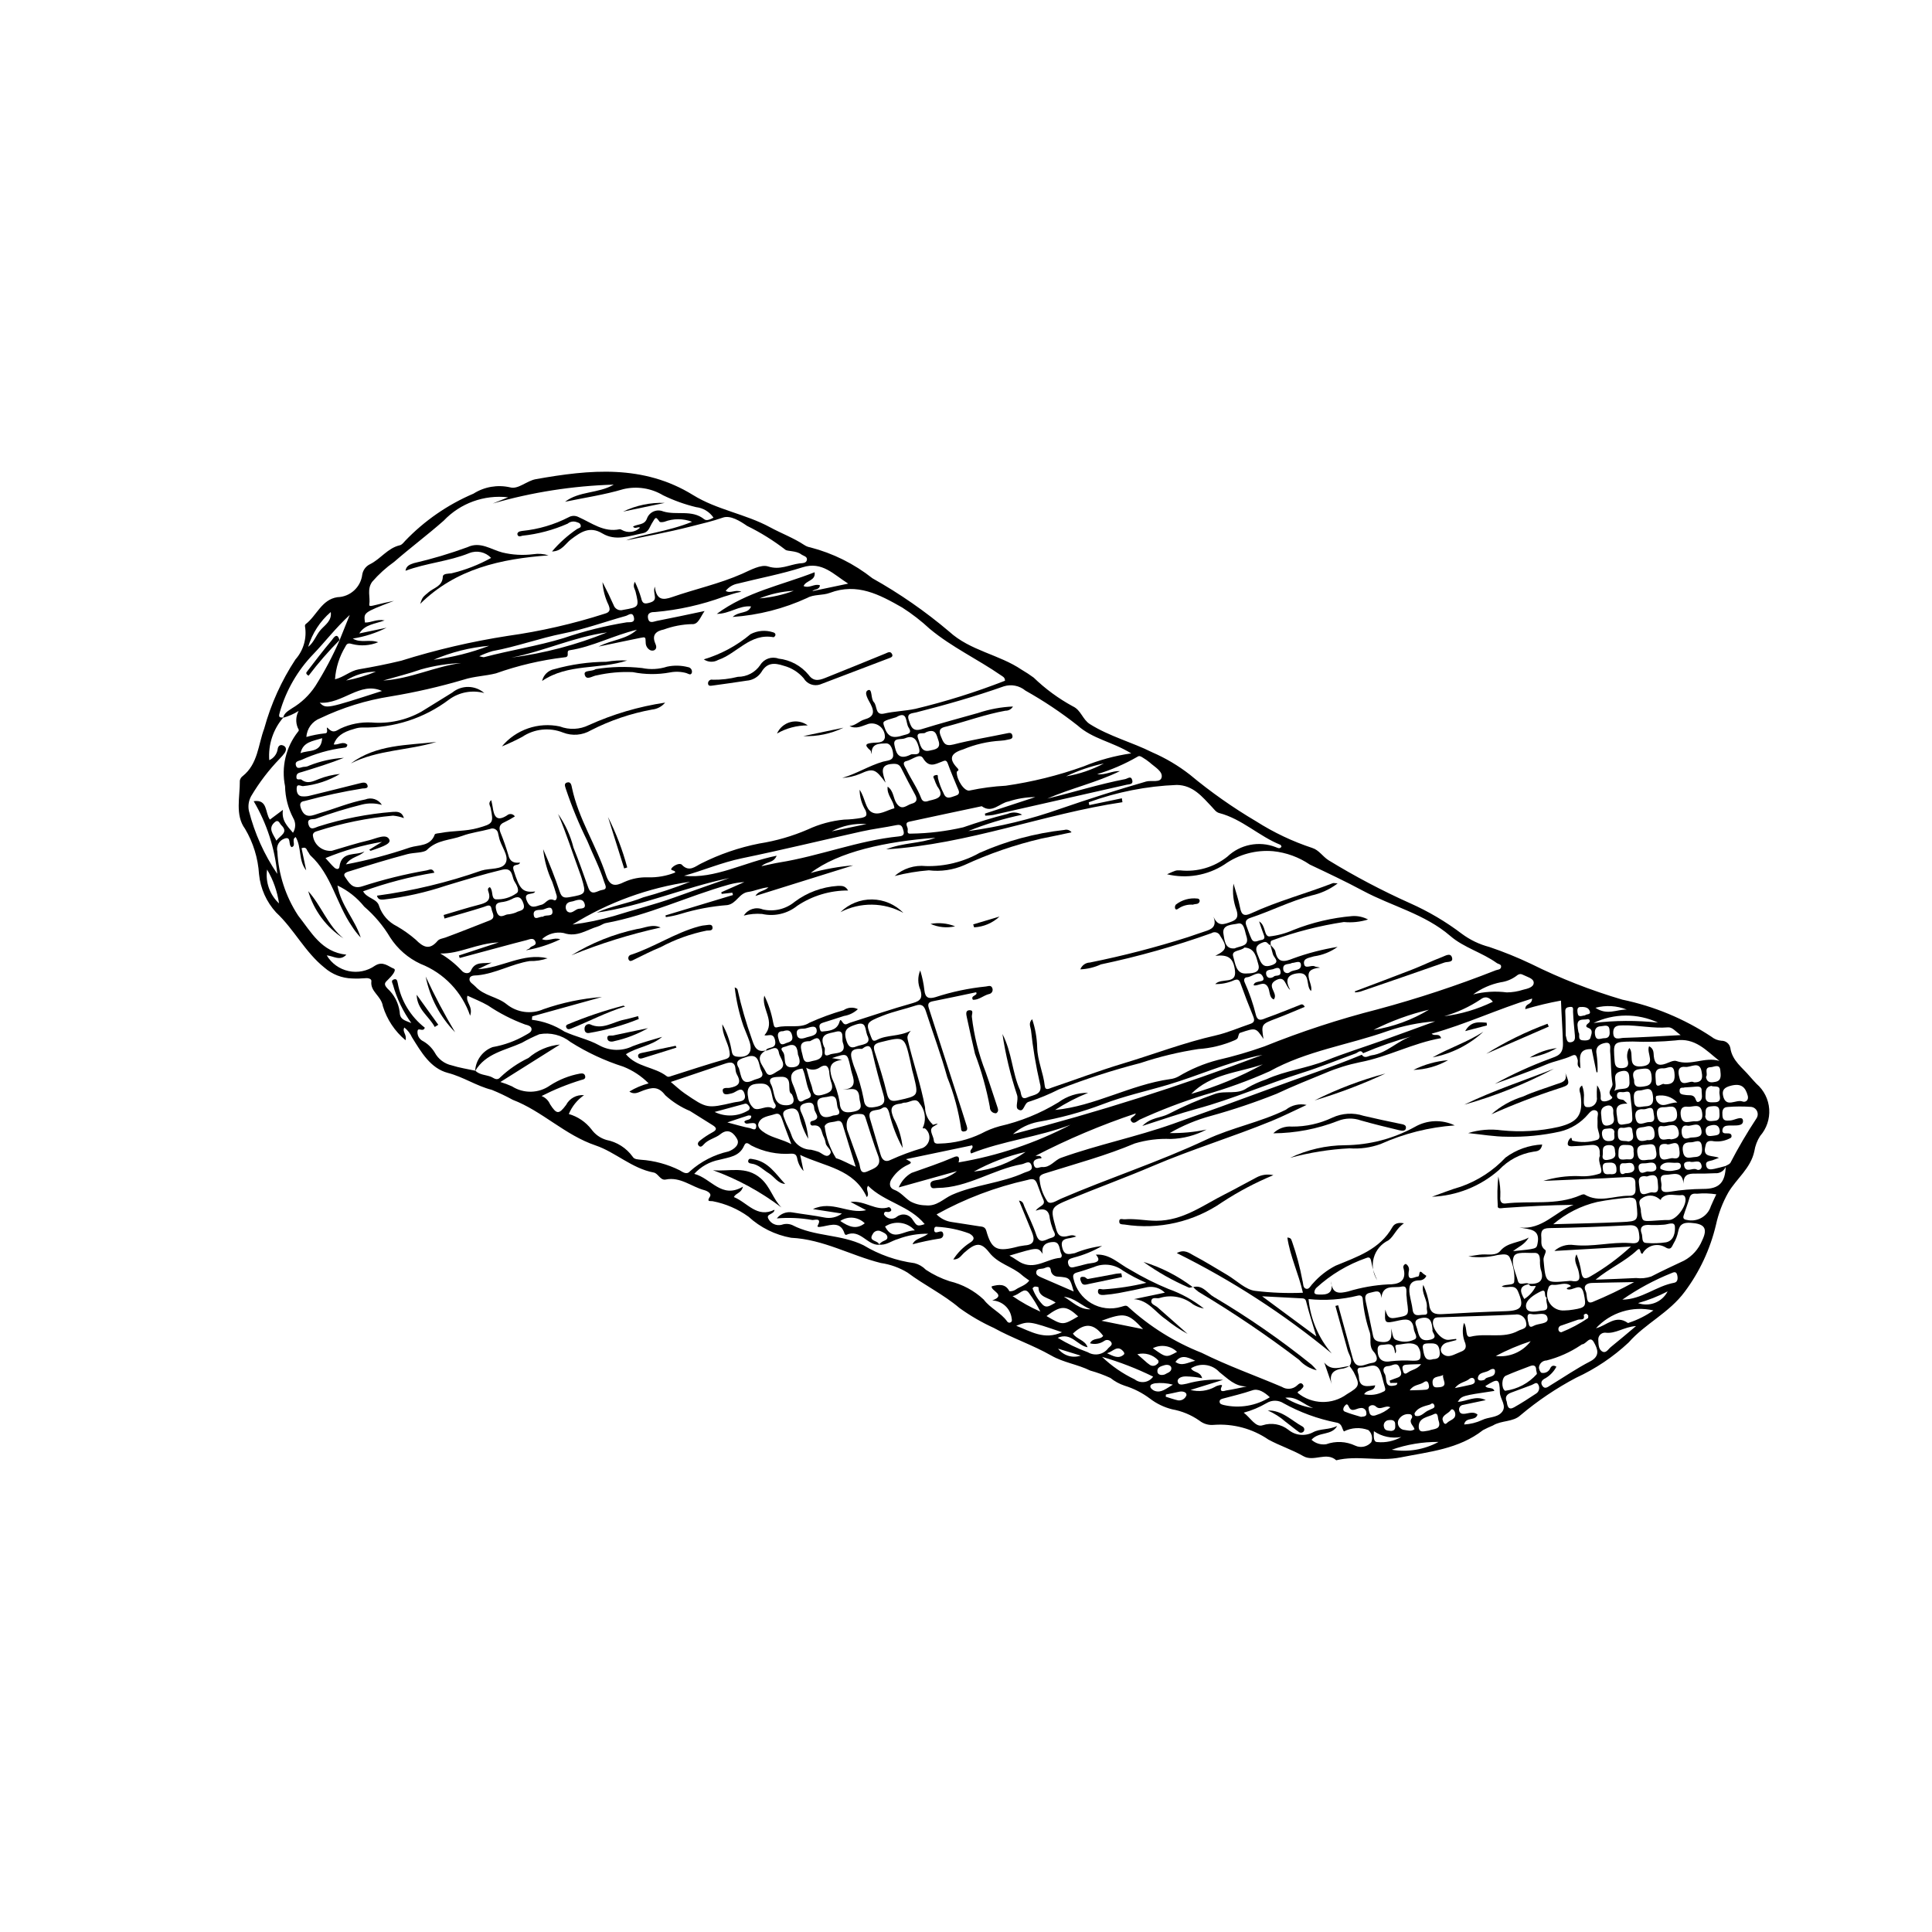 <?xml version="1.0" encoding="UTF-8"?>
<!-- Uploaded to: SVG Find, www.svgrepo.com, Generator: SVG Find Mixer Tools -->
<svg fill="#000000" width="800px" height="800px" version="1.1" viewBox="144 144 512 512" xmlns="http://www.w3.org/2000/svg">
 <g>
  <path d="m251.16 416.3c-0.648 1.141 0.727 1.836 0.312 3.379l0.004-0.004c-2.836-2.356-4.922-5.484-6.004-9.008-0.441-2.801-3.41-3.844-3.051-6.633 0.082-0.625-0.801-0.891-1.605-0.801-1.164 0.102-2.332 0.129-3.5 0.07-2.699-0.074-5.289-1.086-7.32-2.859-5.188-4.148-8.043-10.168-12.82-14.629-2.566-2.801-4.156-6.356-4.531-10.133-0.262-4.25-1.531-8.379-3.707-12.039-2.695-3.66-1.324-8.453-1.379-12.781 0.094-0.484 0.371-0.918 0.777-1.203 4.055-3.25 4.062-8.293 5.699-12.625h-0.004c1.781-6.488 4.57-12.656 8.27-18.281 2.129-2.398 3.059-5.633 2.523-8.793-0.031-0.195 0.027-0.395 0.16-0.539 2.953-2.238 4.219-6.547 8.453-7.164 3.363-0.09 6.156-2.629 6.562-5.969 0.188-1.191 0.941-2.215 2.023-2.75 2.848-1.395 4.707-4.305 7.969-5.047 0.5-0.113 0.941-0.672 1.324-1.102h-0.004c5.141-5.379 11.32-9.656 18.168-12.57 2.879-1.824 6.371-2.426 9.695-1.668 2.156 0.617 4.375-1.727 6.82-2.164 14.312-2.555 28.504-3.941 41.684 4.211 6.359 3.934 13.875 4.992 20.383 8.527 2.992 1.625 6.215 2.812 9.074 4.699v-0.004c0.484 0.328 1.031 0.547 1.605 0.641 6 1.555 11.605 4.344 16.465 8.188 7.215 4.047 14.023 8.773 20.336 14.121 5.621 5.133 13.211 6.035 19.238 10.133h0.004c1.082 0.633 2.137 1.324 3.148 2.066 3.098 2.992 6.582 5.551 10.367 7.609 2.211 1.008 2.551 3.469 4.535 4.719 5.176 3.258 11.094 4.766 16.496 7.465h-0.004c3.57 1.543 6.926 3.531 9.992 5.922 5.516 4.59 11.387 8.727 17.566 12.371 4.644 2.961 9.641 5.332 14.875 7.059 1.805 0.566 2.75 2.266 4.312 3.254 6.981 4.269 14.223 8.086 21.691 11.43 4.828 2.152 9.395 4.852 13.609 8.043 2.195 1.637 4.684 2.832 7.332 3.519 3.773 1.273 7.465 2.773 11.062 4.484 7.762 3.856 15.848 7.019 24.16 9.469 8.422 1.746 16.434 5.078 23.609 9.82 0.758 0.621 1.688 0.992 2.66 1.07 1.141-0.016 2.129 0.777 2.359 1.891 0.488 3.434 3.219 5.223 5.18 7.582 0.562 0.676 1.18 1.301 1.77 1.949h0.004c1.965 1.699 3.172 4.113 3.352 6.707 0.176 2.59-0.688 5.148-2.398 7.102-0.789 1.223-1.312 2.594-1.539 4.031-0.949 4.543-4.707 7.254-6.914 10.965h0.004c-1.516 2.684-2.617 5.582-3.269 8.594-1.52 6.398-4.328 12.418-8.262 17.688-4.195 5.664-10.473 8.43-14.859 13.445-4.113 3.844-8.816 7.004-13.93 9.355-5.254 2.773-10.195 6.102-14.734 9.93-1.984 1.871-5.047 1.316-7.316 2.727h-0.004c-0.898 0.367-1.777 0.777-2.633 1.23-6.449 5.043-14.23 5.711-21.875 7.234-5.727 1.141-11.406-0.625-17.008 0.75-2.652-2.344-5.926 0.527-8.746-1.105-2.945-1.699-6.219-2.734-9.227-4.375h-0.004c-4.227-2.891-9.309-4.266-14.414-3.906-1.391 0.156-2.781-0.246-3.875-1.117-2.168-1.52-4.644-2.547-7.25-3.008-2.125-0.535-4.117-1.496-5.852-2.828-2.031-1.527-4.309-2.688-6.734-3.43-1.363-0.457-2.633-1.152-3.754-2.047-1.73-0.797-3.519-1.449-5.352-1.957-3.348-1.648-7.059-2.113-10.316-3.977-4.867-2.781-10.297-4.586-15.168-7.293h0.004c-3.219-1.461-6.285-3.238-9.152-5.301-4.269-3.633-9.324-6.055-13.773-9.391-2.16-1.312-4.559-2.176-7.059-2.539-7.981-1.984-15.234-6.277-23.773-6.688v0.004c-4.231-0.758-8.156-2.699-11.324-5.602-2.809-2.027-6.027-3.422-9.43-4.082-0.656-0.141-1.773 0.289-0.793-1.211 0.562-0.863-0.746-1.535-1.48-1.73-3.422-0.902-6.32-3.613-10.254-2.812-1.391 0.285-1.984-1.641-3.137-1.855-5.805-1.086-10.152-5.398-15.406-7.18-8.176-2.769-14.125-9.094-22-12.109v-0.004c-1.793-0.98-3.641-1.859-5.535-2.629-4.062-1.023-7.512-3.418-11.613-4.481-4.633-1.203-7.09-5.535-9.52-9.434-0.457-1.016-1.152-1.91-2.027-2.598zm298.07 68.016c-2.836 0.48-2.375 2.043-1.285 3.938v-0.004c1.328-0.824 2.394-2.012 3.07-3.422-0.742-0.125-1.559 0.328-1.891-0.594 2.809 0.129 4.262-0.797 3.172-3.898-0.164-0.762-0.223-1.539-0.18-2.316-0.059-1.016-0.176-2.07-1.527-1.992-1.883 0.109-4.746-0.418-5.375 0.895-0.875 1.824 0.461 4.297 1.016 6.449 0.441 1.715 2.137 0.125 3 0.941zm-315.18-170.76-0.07 0.125 2.703-6.711c-3.883 3.602-6.586 7.191-9.668 10.402-4.156 4.305-7.191 9.562-8.844 15.312-0.336 1.137-0.367 1.582 0.922 1.445-2.703 3.125-4.047 7.203-3.738 11.324 1.184-0.516 2.019-1.602 2.223-2.875 0.082-0.754 0.551-1.352 1.398-1.039 0.953 0.355 0.965 1.176 0.508 1.926h0.004c-0.402 0.551-0.84 1.07-1.32 1.555-2.914 3.008-5.465 6.348-7.602 9.953-0.66 1.18-0.879 2.559-0.613 3.883 1.512 5.973 4.059 11.633 7.523 16.727-0.645-6.801-2.781-13.379-6.25-19.262 3.773-0.543 2.969 3.035 4.301 4.883l3.453-2.582c-0.43 2.766 1.145 4.305 2.664 6.066v-0.004c0.754-1.18 0.777-2.684 0.062-3.891-1.367-2.602-2.106-5.488-2.164-8.43-1.043-5.09 0.215-10.383 3.438-14.457 0.383-0.387 0.121-0.668-0.055-0.992-0.621-1.453-0.543-3.113 0.211-4.504-1.266 0.801-2.648 1.406-4.094 1.801 0.262-1.285 1.383-1.844 2.297-2.473v-0.004c2.508-1.477 4.644-3.508 6.242-5.941 2.461-3.91 4.625-8.004 6.469-12.238zm367.3 139.41c0.406-0.25 0.934-0.406 1.195-0.762h0.004c2.098-4.051 4.406-7.984 6.914-11.793 0.398-0.574 0.465-1.316 0.168-1.949-0.293-0.637-0.906-1.066-1.602-1.129-2.035-0.141-4.082-0.137-6.117 0.02-1.527 0.062-1.527 1.215-1.445 2.344 0.105 1.414 0.988 1.312 2.086 1.242 1.18-0.078 3.246-1.406 3.356 0.055 0.121 1.609-2.215 1.199-3.609 1.281-0.098 0.004-0.195 0.012-0.293 0.012-0.746 0.02-1.391 0.273-1.531 1.07-0.191 1.066 0.609 1.004 1.301 0.996 0.516-0.008 1.039 0.039 1.098 0.66 0.062 0.629-0.559 0.668-0.961 0.902h0.004c-1.348 0.574-2.832 0.73-4.266 0.445-1.426-0.07-1.547 0.625-1.77 1.684-0.594 2.824 1.914 2.055 3.656 2.793-0.871 0.332-1.273 0.496-1.688 0.637-0.773 0.266-1.988 0.152-1.688 1.477 0.266 1.176 1.301 0.984 2.164 0.805 1.047-0.219 2.07-0.523 3.106-0.793-0.395 1.262-1.617 2.074-2.934 1.953-1.742 0.09-3.484 0.117-5.231 0.102-1.711-0.016-3.188 0.191-3.109 2.684-0.332-3.68-2.945-2.367-4.688-2.363-2.191 0.008-0.992 1.941-1.168 2.953-0.316 1.848 1.121 1.691 2.32 1.516h0.004c2.852-0.465 5.738-0.707 8.629-0.73 4.406 0.039 5.957-1.695 6.094-6.109zm-96.109-29.852c-0.691-1.109-1.352-0.164-1.984 0.066-4.738 1.707-9.383 3.629-14.207 5.144-9.359 2.938-18.359 6.941-27.863 9.516-4.637 1.258-9.18 2.875-14.461 4.551 2.328-2.316 4.883-2.106 6.949-3.176l0.004-0.004c3.969-2.059 8.078-3.832 12.301-5.312 2.836-0.996 5.914 0.328 8.566-1.602 1.598-0.918 3.285-1.68 5.031-2.269 5.074-2.301 10.676-2.902 15.84-4.973 4.871-1.953 9.898-3.512 14.84-5.277 4.703-1.68 9.387-3.406 14.078-5.113h0.004c-4.305 0.316-8.555 1.188-12.637 2.586-10.359 3.676-21.383 5.188-31.242 10.652-5.602 2.5-11.375 4.594-17.273 6.262-5.859 1.812-11.594 4.004-17.168 6.555-0.73 0.387-1.539 1.363-2.227 0.414-0.691-0.957 0.961-1.113 1.199-2.062h0.004c-9.141 3.051-18.031 6.812-26.59 11.242 0.738 0.047 1.086-0.039 1.262 0.094 0.891 0.68-0.156 0.574-0.324 0.613-0.969 0.215-1.742 0.562-1.352 1.754 0.438 1.344 1.43 0.441 2.203 0.504 2.164 0.172 3.238-1.816 5.012-2.453 9.723-3.477 19.867-5.527 29.605-8.977 8.527-3.023 17.035-6.106 25.523-9.246 8.176-3.035 16.488-5.738 24.555-9.086 0.793 1.152 1.75 0.281 2.602 0.16 4.121-0.574 6.93-3.965 10.805-5.117v0.008c-4.449 1.219-8.812 2.738-13.055 4.547zm-128.37 50.703c0.223-0.188 0.457-0.363 0.664-0.562 0.539-0.512 1.75-0.531 1.633-1.441-0.113-0.879-1.152-1.246-1.922-1.582l0.004-0.004c-0.781-0.262-1.633 0.102-1.984 0.848-1.301 2.008 1.613 1.574 1.711 2.812-3.219 0.152-5.047-4.344-8.746-2.621-0.074 0.035-0.355-0.16-0.395-0.293-0.996-3.254-3.41-2.414-5.672-1.965-1.379 0.277-1.664 0.145-1.457-0.234 1.219-2.246-0.965-1.367-1.484-1.469v-0.004c-3.09-0.539-6.234-0.68-9.355-0.41 0.984-1.27 2.594-1.879 4.172-1.582 2.781 0.477 5.598 0.766 8.359 1.328h-0.004c1.652 0.352 3.375-0.023 4.723-1.035l-7.68-1.184c5.106-2.398 9.297 1.422 14.094 0.293l-4.144-2.195c3.922-0.445 6.754 2.586 10.164 1.387 0.129-0.043 0.5 0.289 0.586 0.516 0.188 0.48-0.145 0.645-0.574 0.754-0.461 0.121-1.266-0.438-1.312 0.652h0.004c0.344 0.598 0.938 1.008 1.617 1.117 0.684 0.109 1.375-0.094 1.887-0.555 0.648-0.465 1.465-0.637 2.246-0.473 0.781 0.164 1.457 0.648 1.863 1.336 1.055 1.516 1.086 1.887 3.18 1.148-4.016-4.922-10.656-5.801-15-10.152-0.801 1.074 0.547 2.07-0.344 3.004-3.426-7.516-11.082-8.047-17.652-11.18l0.891 4.258v0.004c-0.887-0.945-1.473-2.129-1.691-3.406-0.223-0.883-0.512-1.191-1.559-1.191h-0.004c-3.668 0.266-7.336-0.484-10.605-2.168-0.547-0.324-1.348-1.234-1.891 0.047-1.242 2.93-4.066 3.059-6.562 3.742-2.562 0.488-4.898 1.797-6.652 3.727 4.531 1.168 7.207 6.746 12.914 3.394-0.48 1.805-1.844 1.629-2.414 2.758 3.566 1.414 6.082 5.656 10.77 3.363-0.098 1.297-2.371 1.043-1.617 2.41 0.664 1.277 2.117 1.93 3.512 1.574 0.93-0.336 1.953-0.305 2.859 0.094 5.894 3.086 12.82 2.367 18.832 5.328 4.137 2.496 8.742 4.113 13.531 4.75 1.141 0.297 2.18 0.902 3.004 1.75 1.945 1.285 4.055 2.305 6.273 3.031 3.391 0.805 6.512 2.484 9.055 4.867 1.758 2.328 4.481 3.422 6.156 5.719 0.086 0.176 0.242 0.309 0.434 0.367 0.188 0.059 0.391 0.035 0.562-0.066 0.438-0.254 0.293-0.664 0.25-1.031-0.312-2.637-2.5-4.652-5.152-4.758 3.93-1.449-0.535-2.594-0.125-3.758 1.852-0.477 3.613-0.754 4.684 1.324 0.562 0.031 1.121-0.109 1.602-0.41 1.145-0.816 2.66-1.094 3.66-2.43-0.711-0.523-1.359-0.934-1.93-1.438-2.644-2.352-6.316-2.949-8.719-6.047-2.262-2.914-3.746-2.418-6.652 0.156-0.754 0.668-1.254 1.766-2.844 1.75 1.121-1.766 2.609-3.273 4.363-4.414 1.336-0.773 1.414-1.637-0.125-2.481-2.719-1.012-5.578-1.605-8.477-1.766-0.664-0.141-0.844 0.301-0.816 0.852 0.039 0.742 0.516 0.66 1.027 0.523 0.559-0.148 1.203-0.395 1.363 0.488 0.062 0.297-0.004 0.605-0.188 0.844-0.18 0.242-0.457 0.391-0.758 0.41-2.422 0.375-4.816 0.879-7.18 1.512 0.699-1.613 2.449-1.52 4.133-2.789-2.738-0.055-5.457 0.422-8.016 1.402-1.699 0.453-3.156 1.77-5.078 1.453zm-106.9-46.062c1.121 1.098 2.691 1.074 4.047 1.566 0.805 0.293 1.645 1.258 2.594 0.145l0.004 0.004c2.191-2.074 4.699-3.793 7.426-5.09 2.34-2.027 5.254-3.269 8.336-3.562l-15.773 9.922c1.051 0.316 2.078 0.703 3.078 1.156 3.109 1.984 7.109 1.883 10.113-0.262 2.387-1.535 5.051-2.59 7.844-3.109 0.617-0.102 1.238-0.117 1.422 0.613 0.203 0.793-0.422 0.922-1.02 1.07v-0.004c-3.625 1.113-7.144 2.535-10.52 4.254 1.012 0.395 1.82 1.18 2.246 2.176 1.734 2.711 2.34 2.742 4.238 0.207 0.906-1.758 2.793-2.789 4.766-2.606-1.797 1.242-3.195 2.973-4.031 4.992 2.371 0.68 4.465 2.098 5.981 4.043 0.977 1.363 2.379 2.359 3.988 2.828 2.797 0.539 5.285 2.129 6.949 4.441 0.445 0.746 1.367 0.695 2.129 0.801 3.606 0.242 7.129 1.199 10.359 2.812 0.742 0.43 1.812 1.262 2.66 0.289v-0.004c2.91-2.617 6.445-4.441 10.266-5.297 1.594-0.598 3.035-1.867 2.266-3.281-0.656-1.211-2.144-3.156-4.438-1.281-1.316 1.074-3.234 1.344-4.434 2.742-0.316 0.367-0.758 0.805-1.234 0.371-0.613-0.555-0.121-1.129 0.309-1.457l-0.004 0.004c0.992-0.785 2.047-1.488 3.152-2.094 1.254-0.656 1.434-1.188 0.141-1.977-1.992-1.219-3.945-2.496-5.938-3.719l0.004-0.004c-2.426-1.008-4.656-2.426-6.598-4.195-1.898-2.523-3.625-2.019-5.801-1.273-1.168 0.398-2.305 1.27-3.711 0.293v0.004c1.586-0.969 3.305-1.699 5.106-2.168-1.906-1.926-4.191-3.434-6.711-4.43-4.918-1.566-9.613-3.758-13.977-6.519-2.324-1.859-5.344-2.617-8.273-2.074-1.59 0.66-3.141 1.418-4.637 2.273-4.422 2.016-9.602 2.762-12.375 7.484h-0.004c0.137-2.852 1.957-5.348 4.629-6.348 3.086-0.535 6.051-1.613 8.758-3.191 0.668-0.406 1.602-0.738 1.566-1.57-0.035-0.883-1.133-1.055-1.77-1.246h0.004c-3.453-1.277-6.742-2.969-9.793-5.027-1.723-1-3.602-1.727-5.43-2.582-0.566 1.777 1.547 2.742 0.711 5.305-2.148-6.289-6.953-11.316-13.137-13.742-3.289-1.523-6.082-3.945-8.047-6.988-1.836-3.082-4.16-5.848-6.883-8.184-1.91-2.383-4.336-4.293-7.094-5.594 0.898 5.258 4.664 9.027 6.172 13.805v-0.004c-0.883-0.922-1.668-1.93-2.348-3.008-4.133-5.973-5.379-13.637-10.977-18.754-0.277-0.254-0.398-0.676-0.648-0.969-0.379-0.445-0.34-1.465-1.715-0.957l1.227 5.871c-2.109-2.625-1.168-6.09-2.777-8.828-1.309 0.668 0.289 2.231-1.062 2.68-1.027-0.551 0.031-2.922-1.871-2.285h0.008c-1.457 0.465-2.301 1.98-1.934 3.461 0.289 6.039 2.191 11.891 5.508 16.949 3.465 4.379 6.164 9.676 12.777 10.367-1.684 1.797-3.426 0.336-5.199 0.184 1.266 2.133 3.363 3.637 5.789 4.16 2.426 0.52 4.957 0.008 6.988-1.418 2.125-1.352 3.586 0.234 4.969 0.758 0.934 0.352-0.621 2.078-1.484 2.91-0.836 0.805-1.281 1.184-0.18 2.363v0.004c1.754 1.586 2.894 3.738 3.231 6.078 0.059 2.148 1.156 2.297 3.102 3.078-2.199-3.062-3.848-6.492-4.859-10.125-0.164-0.547-0.609-1.141 0.223-1.434 0.848-0.297 0.914 0.449 1.039 0.996v-0.004c0.871 4.676 3.422 8.871 7.172 11.797-0.457 1.32-1.727-0.199-1.922 0.859l-0.004-0.004c-0.133 1.008 0.324 2 1.172 2.551 1.387 0.723 2.551 1.809 3.363 3.148 0.934 1.758 2.594 3.016 4.539 3.434 2.027 0.645 4.156 0.961 6.242 1.418zm231.66 78.238-0.004 0.008c1.09-1.562-0.117-2.84-0.508-4.227-1.09-3.891-2.148-7.789-3.223-11.688l0.73-0.18c0.332 1.211 0.664 2.418 0.996 3.629 0.957 3.481 1.902 6.969 2.867 10.445 0.93 3.348 3.356 1.414 5.059 1.219 2.25-0.262 1.051-2.391 0.582-2.879-1.504-1.57-0.664-3.394-1.074-5.035l0.004-0.008c-0.992-2.852-1.633-5.816-1.91-8.82-0.004-0.809-0.395-1.324-1.289-1.105h-0.004c-4.273 1.059-8.703 1.371-13.082 0.918 0.512 5.32 2.66 10.355 6.144 14.41-12.621-10.414-26.398-19.34-41.059-26.605 2.07-1.113 3.328 0.031 4.519 0.66 3.012 1.586 5.906 3.398 8.844 5.133 2.504 1.48 4.898 3.981 7.516 4.238 4.16 0.5 8.359 0.664 12.547 0.484-1.145-5.078-3.394-9.602-4.125-14.629 1.105 0.062 1.035 0.648 1.234 1.047h0.004c1.188 3.379 2.113 6.848 2.766 10.371 0.258 0.785 0.039 1.984 1.039 2.176 0.754 0.145 1.141-0.875 1.695-1.391 1.695-1.945 3.738-3.551 6.027-4.734 5.688-2.359 11.762-4.309 15.086-10.254 0.504-0.898 1.512-1.285 3.047-0.984-2.012 1.336-2.668 3.481-4.121 4.516h0.004c-1.898 0.906-3.312 2.586-3.879 4.609-0.566 2.023-0.234 4.195 0.918 5.953-0.73-1.473-1.246-3.043-1.531-4.664-0.168-0.699-0.199-1.758-1.414-1.207-4.879 1.703-9.359 4.383-13.168 7.871-0.344 0.332-0.543 0.785-0.555 1.262 0.094 0.5 0.715 0.512 1.223 0.535 2.254 0.102 3.957-0.324 3.191-3.539 0.309 3.547 2.231 3.258 4.566 2.715v-0.004c3.445-1.047 7-1.672 10.594-1.863 2.492 0.023 5.012-0.602 4.07-4.238-0.102-0.234-0.094-0.5 0.02-0.727 0.117-0.23 0.324-0.395 0.57-0.457 0.691 0.395 1.02 1.215 0.785 1.977-0.414 2.863 1.309 1.484 2.473 1.352 0.586-0.066-0.031-2.234 1.359-0.742 0.27 0.203 0.547 0.395 0.832 0.57-0.305 0.727-1.016 1.199-1.805 1.199-2.617 0.02-2.938 1.672-2.617 3.719 0.211 1.352 0.617 2.676 0.777 4.031 0.25 2.094 1.844 1.332 2.926 1.371 1.516 0.059 0.75-1.062 0.84-1.855 0.25-2.137-1.559-3.883-0.938-6.066l0.004 0.004c0.754 1.645 1.281 3.387 1.559 5.172 0.254 2.387 1.559 2.688 3.559 2.57 5.543-0.332 11.094-0.598 16.645-0.773 4.375-0.137 5.059-1.203 3.332-5.258-0.914-2.152-2.891-0.605-4.312-1.32 1.172-0.707 3.113-0.172 3.309-1.156 0.195-2.152-0.18-4.312-1.086-6.273-0.535-1.523-2.215-0.969-3.363-0.875v0.004c-2.519 0.613-5.137 0.734-7.699 0.359 1.625-0.234 2.672-0.473 3.731-0.52 1.652-0.07 3.606 0.395 4.734-0.949 1.918-2.281 4.703-2.019 7.547-3.535-1.199 1.988-2.789 2.461-4.164 3.613 6.316-0.621 6.191-0.645 6.469-1.926 0.871-4.051-2.156-3.816-4.805-4.348 6.082 0.711 9.52-4.207 14.359-6-6.184 0.059-12.289 0.398-18.387 0.816-0.777 0.055-1.859 0.367-1.691-0.637v-0.004c-0.172-2.562-0.121-5.137 0.148-7.691 0.438 1.77 0.613 3.59 0.523 5.41-0.086 0.809 0.039 1.906 1.371 1.746 6.617-0.793 13.48 0.598 19.879-2.195 0.336-0.148 0.852-0.324 1.098-0.176 3.863 2.309 7.844 0.266 11.758 0.328 2.293 0.035 1.652-1.82 1.695-3.223 0.059-1.77-1.133-1.766-2.301-1.734-1.98 0.059-3.961 0.227-5.941 0.316-5.383 0.242-10.762 0.477-16.145 0.699v-0.004c3.019-0.93 6.172-1.359 9.332-1.273 1.918 0.172 3.852-0.059 5.676-0.684 1.141-0.711-0.797-2.981-0.051-4.613 0.07-0.156-0.043-0.387-0.027-0.578 0.125-1.723-0.566-2.559-2.387-2.367-1.648 0.176-3.305 0.281-4.957 0.336-0.418 0.016-1.105 0-1.133-0.613v0.004c0.012-0.484 0.191-0.949 0.508-1.316 0.75-0.855 0.43 0.375 0.77 0.449 2.156 0.547 4.422 0.473 6.535-0.219 1.352-0.516-0.012-2.438 0.078-3.734 0.047-0.68-0.012-1.367 0-2.047 0.012-0.738 0.473-1.699-0.52-2.035-0.832-0.281-1.469 0.457-1.973 1.031v0.004c-1.934 2.289-4.551 3.898-7.469 4.59-4.578 1.012-9.258 1.469-13.941 1.359-3.461 0-6.918-0.617-10.379-0.961 2.871-0.895 5.898-1.145 8.875-0.73 5.055 0.516 10.16 0.211 15.113-0.91 5.176-1.273 6.488-3.227 5.828-8.367-0.109-0.852-0.793-1.852 0.371-2.606v-0.004c0.434 1.094 0.602 2.273 0.484 3.445 0.039 0.797-0.277 2.34 0.988 2.293 0.703 0.066 1.398-0.195 1.879-0.711 0.48-0.516 0.691-1.227 0.57-1.922-0.043-1.043-0.02-2.09 0.078-3.129 0.684 0.93 1.02 2.07 0.941 3.223-0.09 0.918 0.574 1.113 1.379 0.973 0.785-0.137 2.059-0.77 1.594-1.18-1.559-1.367 0.359-2.277 0.148-3.504-0.477-2.769-0.328-5.641-0.609-8.453-0.086-0.859 0.461-2.621-1.301-2.312-1.352 0.238-2.738 0.934-2.289 3.016v0.004c0.215 1.574 0.297 3.16 0.242 4.746l-0.273 0.023-1.285-6.148c-3.902-0.16-3.035 2.719-2.981 5.094-1.203-0.75-0.5-1.633-0.738-2.336-0.273-0.805-0.383-1.559-1.523-1.012-2.176 1.043-4.586 1.391-6.824 2.34-4.457 1.891-9.059 3.445-13.602 5.137 4.664-2.574 9.52-4.789 14.516-6.633 2.09-0.789 3.637-1.09 3.547-4.188-0.109-3.762-0.387-7.484-0.527-11.266-3.191 0.582-6.348 1.34-9.457 2.273 0.031-1.719 1.715-0.961 1.809-2.809-9.125 2.785-17.559 6.809-26.621 9.305 0.773 0.828 1.961-0.316 2.512 1.184-7.453 1.285-14.105 4.969-21.5 6.375-3.148 0.645-6.227 1.602-9.184 2.863-4.32 1.777-8.672 3.504-12.91 5.504-5.688 2.269-11.496 4.227-17.398 5.859-3.828 1.035-7.504 2.566-10.938 4.555 3.277 0.059 6.555-0.254 9.762-0.934-2.93 1.551-6.172 2.406-9.484 2.5-3.223-0.148-6.445 0.254-9.535 1.184-7.551 3.191-15.441 5.316-23.23 7.758-0.84 0.262-2.016 0.539-2.027 1.395v-0.004c0.121 2.152 0.805 4.234 1.984 6.039 0.727 1.281 2.551-0.043 3.648-0.516 12.766-5.508 26.031-9.77 38.625-15.707 6.789-3.199 14.277-4.566 21.047-7.902v-0.004c1.543-1.227 3.559-1.688 5.481-1.266-3.371 1.559-6.293 3.039-9.316 4.277-10.348 4.231-21.066 7.477-31.359 11.871-7.246 3.094-14.66 5.793-21.945 8.793-5.418 2.234-5.328 2.309-3.742 7.969 0.418 1.496 1.035 2.172 2.644 1.934 0.785-0.113 1.609-0.633 2.68 0.023-0.656 0.172-1.105 0.328-1.57 0.402-1.434 0.23-2.664 0.406-2.148 2.512 0.523 2.144 1.684 1.82 3.289 1.508l0.008 0.004c2.328-0.961 4.773-1.605 7.273-1.922-2.356 1.371-4.891 2.41-7.531 3.09-0.84 0.277-1.801 0.387-1.445 1.691 0.363 1.344 1.328 0.848 2.129 0.688 1.34-0.27 2.648-0.77 4-0.914 1.891-0.199 2.43-0.871 1.195-2.25 3.754-0.258 6.137 2.481 9.094 3.996v0.004c3.262 1.957 6.664 3.668 10.184 5.113 3.379 1.199 6.539 2.945 9.355 5.172-1.012-0.191-1.977-0.562-2.856-1.094-2.465-2-5.758-2.648-8.797-1.73-0.758 0.301-2.039-0.395-2.281 0.734-0.203 0.945 1.02 1.219 1.648 1.77 2.668 2.324 5.305 4.684 7.953 7.027-2.059-1.121-4.012-2.43-5.836-3.91-2.703-1.809-4.562-5.047-8.395-5.285l8.215-1.719c-1.219-1.211-2.945-1.754-4.637-1.461-2.481 0.562-4.973 1.074-7.473 1.539v0.004c-1.34 0.242-2.695 0.414-4.055 0.52-0.676 0.055-1.566-0.043-1.57-0.902-0.004-1.133 0.879-0.516 1.492-0.582 3.816-0.25 7.606-0.828 11.324-1.727-2.141-0.91-4.207-1.988-6.176-3.227-2.207-1.691-5.156-2.059-7.711-0.953-1.477 0.5-2.949 1.02-4.453 1.426-0.965 0.262-1.203 0.699-0.957 1.672 0.594 2.719 2.297 5.07 4.695 6.481 2.398 1.414 5.277 1.758 7.945 0.957 0.621-0.141 1.293-0.594 1.895 0.055 5.672 5.191 12.246 9.301 19.398 12.121 6.891 3.438 14.199 6.027 21.301 9.047 1.281 0.801 2.941 0.637 4.039-0.402 0.414-0.398 0.977-0.887 1.488-0.258 0.508 0.629-0.188 1.004-0.539 1.445-0.254 0.32-0.879 0.375-0.805 0.805h0.004c3.754 3.082 9.121 3.223 13.031 0.344 3.359-2.012 3.574-2.359 1.805-5.875-0.332-0.559-0.703-1.098-1.113-1.605zm-154.69-83.57c0.426-1.211 3.012-0.172 2.449-2.773-0.477-2.211-2.004-0.934-2.805-1.32 3.148-3.598-0.926-6.977-0.035-10.488 1.082 2.199 1.859 4.535 2.309 6.945 0.176 0.605 0.141 1.699 1.039 1.465 2.859-0.754 6.191 0.402 8.605-1.215 2.938-1.328 5.965-2.441 9.062-3.328 1.117-0.773 2.566-0.879 3.785-0.27-1.02 0.957-2.301 1.582-3.68 1.801-1.848 0.613-3.711 1.188-5.566 1.777-0.605 0.191-1.066 0.496-0.918 1.246 0.094 0.477 0.176 1.164 0.727 1.105 1.699-0.172 3.598-0.281 4.391-2.098 0.332-0.758 0.258-1.473 0.953-0.395 0.695 1.074 1.289 0.383 1.969 0.168 5.562-1.77 11.09-3.652 16.703-5.227 2.129-0.598 2.574-1.441 1.996-3.461v0.004c-0.738-1.645-0.762-3.523-0.059-5.184 0.539 1.719 0.914 3.484 1.109 5.273 0.223 1.953 1.074 2.356 2.945 1.805l0.004-0.004c4.32-1.41 8.785-2.356 13.309-2.812 0.609-0.043 1.418-0.504 1.754 0.453 0.129 0.328 0.094 0.699-0.086 1.004-0.18 0.301-0.492 0.504-0.844 0.551-1.469 0.387-2.672 1.594-4.223 1.512-0.789-1.188 1.457-1.086 0.848-1.996-3.902 0.816-7.707 1.645-11.527 2.394-1.227 0.242-1.316 0.852-0.988 1.871 2.492 7.688 4.973 15.379 7.438 23.074 0.863 2.684 1.746 5.363 2.578 8.059 0.199 0.648 0.34 1.418-0.738 1.492l0.004 0.004c-0.191 0.039-0.391-0.012-0.535-0.141-0.145-0.129-0.223-0.32-0.203-0.516-0.664-4.703-1.898-9.309-3.676-13.715-1.629-5.902-3.789-11.66-5.668-17.496-0.461-1.434-1.121-2.031-2.699-1.512-2.863 0.949-5.852 1.559-8.648 2.664-4.652 1.836-4.59 1.977-3.172 5.664 0.348 0.902 0.551 1.312 1.598 0.758 2.606-1.375 5.66-0.781 8.926-2.402-0.996 1.18-0.969 1.727-0.805 2.426 1.391 5.981 3.461 11.781 4.578 17.844h0.004c0 1.75 0.754 3.418 2.066 4.574-1.043 0.562 3.09-1.098 0.207 0.504-1.5 0.836-0.027 2.461 0.051 3.719 0.055 0.887 0.809 0.902 1.559 0.828v0.004c3.816-0.09 7.57-0.996 11.012-2.652 1.539-0.832 3.172-1.484 4.863-1.945 5.504-1.254 10.773-3.391 15.594-6.332 2.277-1.668 5.039-2.555 7.863-2.519-3.059 1.223-5.988 2.742-8.75 4.535 10.469-0.988 19.875-6.66 30.465-8.168 0.777-0.086 1.531-0.32 2.219-0.695 3.246-1.949 6.758-3.422 10.422-4.375 4.188-0.961 8.312-2.164 12.359-3.602 9.766-3.934 19.781-7.211 29.98-9.816 10.637-2.856 21.102-6.316 31.344-10.359 0.516-0.191 1.281-0.133 1.395-0.848 0.129-0.797-0.703-0.754-1.141-1.07-3.867-2.789-8.734-4.086-12.27-7.137-6.836-5.902-15.547-7.906-23.215-12.027-4.559-2.449-9.336-4.695-14.062-6.93h0.004c-2.887-1.961-6.215-3.176-9.684-3.539-4.594-0.406-9.184 0.84-12.938 3.519-4.504 2.906-10.004 3.844-15.215 2.59 2.305-1.035 2.305-1.066 3.434-1.035 4.492 0.496 8.996-0.805 12.535-3.617 3.418-3.262 8.418-4.254 12.824-2.543 0.52 0.195 1.07 0.578 1.539-0.113-0.09-0.172-0.137-0.441-0.27-0.492-5.684-2.269-10.176-6.848-16.227-8.422-0.855-0.223-1.324-0.969-1.93-1.609-2.59-2.711-4.988-5.785-9.328-5.84-7.969 0.309-15.836 1.859-23.324 4.594l0.145 0.75 8.629-1.805 0.156 1.035c-20.93 3.113-40.824 11.145-62.629 12.492 4.488-1.809 9.02-1.512 13.074-3.062-12.969 0.949-25.762 3.668-33.09 9.344l-0.004-0.004c3.695-1.031 7.481-1.711 11.305-2.031l-25.914 8.098c0.824-1.441 2.293-1.145 3.449-2.293-2.098 0.203-3.68 1.016-5.305 1.223-2.516 0.316-3.117 3.106-5.598 3.5h-0.004c-4.172 0.32-8.293 1.094-12.293 2.316-1.305 0.398-2.641 0.691-3.992 0.871l-0.102-0.453 17.887-5.402-0.168-0.617-2.824 0.32-0.098-0.438 6.109-2.703c-1.379 0.086-2.746 0.309-4.078 0.672-10.961 3.086-21.316 8.117-32.602 10.191-0.746 0.137-1.406 0.691-2.148 0.906-2.938 0.852-5.477 2.953-9.047 1.742v-0.004c-2.062-0.398-4.195 0.203-5.75 1.621 1.711 0.734 3.086-0.602 4.844 0.047-2.875 1.371-5.922 2.352-9.059 2.906 0.301-0.285 0.824-0.32 0.965-0.57 0.395-0.711 2.008-0.566 1.469-1.789-0.484-1.098-1.527-0.527-2.336-0.324-2.176 0.543-4.336 1.129-6.5 1.711-3.738 1-7.473 2.008-11.207 3.016l-0.191-0.672 10.566-3.465c-5.887 0.25-10.379 3.086-15.504 2.941h-0.004c2.074 1.215 3.961 2.723 5.606 4.477 0.793 0.988 2.156 0.934 2.492 0.125 1.121-2.684 3.531-1.82 5.523-2.188l-3.633 1.742c6.305-0.305 11.926-4.43 18.457-2.883l0.004-0.004c-1.523 0.531-3.133 0.781-4.746 0.738-4.762 0.742-8.992 3.301-13.812 3.777-0.742 0.074-2.047-0.078-2.152 1-0.082 0.844 0.988 1.336 1.57 1.973 2.269 2.488 5.836 2.691 8.289 4.703 2.754 2.215 6.512 2.719 9.75 1.305 5.004-1.746 10.219-2.836 15.504-3.234l-18.48 5.129-0.094 0.91h0.004c3.07 0.371 6.016 1.438 8.609 3.117 2.996 1.398 6.367 2.055 9.23 3.652 2.742 1.523 6.055 1.609 8.867 0.223 2.535-0.996 5.203-1.656 7.809-2.469-2.848 2.453-6.641 2.703-9.602 4.606 2.898 3.473 7.512 3.301 10.75 5.781 0.477 0.363 0.867 0.133 1.344-0.02 4.723-1.508 9.438-3.055 14.199-4.426 1.344-0.387 1.312-0.977 1.148-2.086-0.348-2.352-1.949-4.363-1.891-7.18h0.004c1.152 2.047 1.957 4.269 2.383 6.582 0.184 0.766 0.105 1.785 1.352 1.965 3.094 0.449 4.457-1.117 3.422-4.09-0.48-1.383-1.086-2.719-1.602-4.086h0.004c-1.117-3.293-1.883-6.695-2.285-10.148 0.414 0.152 0.703 0.348 0.754 0.59v0.004c1.004 4.457 2.273 8.848 3.809 13.148 0.578 1.691 1.156 3.66 3.727 2.941-3.207 1.793-0.875 3.906-0.078 5.613 0.859 1.844 2.266 0.359 3.32-0.184 2.676-1.371 0.449-3.269 0.199-4.738-0.41-2.453-2.246-0.688-3.496-0.625zm63.395-98.02c-0.012-0.906-0.578-1.094-1.062-1.434-6.16-4.262-13.008-7.441-18.824-12.273l-0.004 0.004c-2.277-2.117-4.734-4.023-7.352-5.699-6.016-3.422-11.926-6.629-19.199-3.879-1.883 0.711-4.269 0.355-5.945 1.32-6.234 2.867-12.941 4.582-19.789 5.055 1.777-1.641 4.117-0.73 4.871-2.789-3.144-0.312-5.738 1.992-9.074 1.973 7.941-5.871 17.238-7.609 25.918-11.031 0.352 2.305-2.312 2.125-2.918 3.664 1.594 0.684 2.887-0.742 4.332-0.199-0.141 1.301-1.551 0.969-2.004 1.539l9.496-1.988c-3.852-2.391-6.891-6-12.109-4.324-5.566 1.785-11.359 2.863-17.043 4.293l0.004 0.004c-1.312 0.211-2.5 0.906-3.32 1.953 1.332 0.789 2.488-0.457 4.148 0.223-1.91 0.352-3.262 0.945-4.641 1.309-5.856 2.152-11.973 3.519-18.188 4.066-0.852-0.004-2.148 0.078-1.91 1.586 0.258 1.629 1.5 0.934 2.312 0.777 4.07-0.785 8.121-1.668 12.688-2.625-1.188 1.68-1.676 3.648-3.414 3.473-2.527 0.074-5.023 0.555-7.398 1.426-1.945 0.402-3.258 1.34-2.258 3.688 0.242 0.562 0.531 1.379-0.289 1.812l0.004 0.004c-0.352 0.133-0.742 0.121-1.082-0.039-0.711-0.387-1.156-1.125-1.168-1.93-0.066-1.57 0.031-1.609-1.469-1.309-3.438 0.695-6.867 1.43-11.02 2.297 3.582-1.871 7.301-1.832 10.156-4.461-6.277 1.508-11.75 4.512-17.844 5.441-1.152 0.176 0.312 1.824-1.367 1.867l0.004 0.004c-6.188 0.734-12.277 2.16-18.148 4.246-2.84 0.719-5.769 0.77-8.504 1.656h-0.004c-6.375 1.883-12.863 3.371-19.426 4.457-6.457 1.008-12.73 2.957-18.625 5.781-2.102 0.781-3.543 2.727-3.676 4.965 1.609-0.465 3.258-0.785 4.926-0.961 1.281-0.027-0.137-2.301 0.902-1.25 1.387 1.398 2.215 0.449 3.191-0.02 2.566-1.203 5.391-1.754 8.223-1.609 4.598 0.391 9.207-0.609 13.23-2.867 2.734-1.688 5.461-3.383 8.195-5.066 2.481-2.031 6.062-1.977 8.477 0.133-3.207-0.871-6.641-0.242-9.328 1.715-6.566 4.965-14.613 7.578-22.848 7.414-0.785-0.012-1.566 0.117-2.309 0.375-3.141 0.844-4.707 2.062-5.422 4.098 1.168 0.277 2.492-1 3.629 0.113-0.164 0.785-0.57 0.734-0.953 0.777v0.004c-3.875 0.492-7.652 1.578-11.199 3.211-0.684 0.297-1.781 0.32-1.516 1.387 0.34 1.355 1.449 0.445 2.211 0.461 0.492-0.008 0.977-0.133 1.41-0.363 2.914-1.148 5.988-1.832 9.117-2.027-3.66 1.453-7.41 2.621-11.168 3.769-0.656 0.199-1.352 0.25-1.414 1.184-0.086 1.238 0.953 0.531 1.352 0.84 1.641 1.281 3.195 0.359 4.664-0.195 1.777-0.691 3.637-1.141 5.531-1.324-3.004 1.785-6.367 2.891-9.848 3.234-0.699-0.055-1.637-0.758-1.637 0.676 0 0.91 0.266 1.855 1.316 2.019v-0.004c0.777 0.082 1.559 0.016 2.312-0.195 4.348-1.055 8.688-2.152 13.027-3.238 0.855-0.215 1.883-0.48 2.152 0.625 0.176 0.73-0.809 0.723-1.312 0.727-5.172 0.832-10.297 1.941-15.355 3.32-1.422 0.16-1.359 1.051-0.93 2.141 1.121 2.832 3.207 1.578 4.934 1.07 4.019-1.176 7.902-2.82 12.035-3.613 1.625-0.656 3.488-0.047 4.414 1.445-1.711-0.488-3.516-0.523-5.242-0.102-4.168 1.035-8.277 2.297-12.309 3.777-0.734 0.223-2.367-0.199-1.922 1.449 0.496 1.852 1.738 0.852 2.816 0.535v0.004c6.336-2.008 12.883-3.285 19.508-3.812 1.125-0.066 2.43-0.168 2.984 1.648-0.926-0.344-1.895-0.562-2.883-0.656-6.805 0.617-13.52 1.988-20.027 4.082-0.496 0.148-1.137 0.312-1.227 1.066v0.004c0.242 2.531 2.484 4.394 5.019 4.168 3.277-0.953 6.527-2.016 9.848-2.789 1.859-0.434 4.731-1.953 5.434-0.105 0.473 1.238-3.035 2.18-4.969 2.891-0.051 0.02-0.148-0.098-0.398-0.273l3.387-2.094c-5.133 0.867-10.156 2.309-14.969 4.293 0.914 1 1.578 1.828 2.352 2.531 0.422 0.387 1.234 0.645 1.344-0.227 0.531-4.285 4.34-2.848 6.633-4.062-1.301 1.43-3.594 1.375-4.91 3.434l-0.004 0.004c5.773-1.09 11.461-2.594 17.016-4.496 2.281-0.715 5.402-0.254 6.527-3.434 0.102-0.293 1.055-0.301 1.617-0.41 3.246-0.633 6.602-0.395 9.824-1.309 4.039-1.141 4.18-1.293 3.363-5.328-0.121-0.602-0.758-1.27 0.164-2.059 0.141 0.68 0.289 1.23 0.371 1.793 0.336 2.316 0.914 4.106 3.793 2.266 0.297-0.277 0.703-0.41 1.109-0.359 0.406 0.047 0.77 0.277 0.988 0.621-0.902 0.574-1.844 1.094-2.809 1.555-1.328 0.543-1.438 1.484-1.047 2.617 0.809 1.969 1.516 3.977 2.113 6.019 0.422 1.855 1.5 2.227 3.098 2.039-0.203 1.051-2.297 0.055-1.684 2.019 1.594 5.094 2.344 5.977 5.695 5.652-0.406 1.09-3.375-0.117-2.137 2.598 1.027 2.246 2.414 1.234 3.832 0.902 1.141-0.266 1.695-1.965 3.34-1.203 0.543 0.25 0.852-0.633 0.664-1.266-0.363-1.211-0.727-2.426-1.164-3.613-1.285-2.719-2.098-5.641-2.402-8.633 1.625 3.719 3.141 7.477 4.41 11.312 0.504 1.523 1.215 1.637 2.574 1.395 4.383-0.781 4.461-0.836 3.203-5.055-0.137-0.465-0.305-0.922-0.473-1.375-1.91-5.215-3.594-10.512-5.766-15.633h-0.004c1.891 2.699 3.277 5.727 4.086 8.922 1.418 3.5 2.652 7.074 3.93 10.629 0.852 2.363 2.434 0.766 3.637 0.617 1.617-0.203 0.848-1.25 0.559-2.18-1.156-3.734-2.981-7.188-4.445-10.793l0.004 0.004c-2.199-4.445-4.094-9.031-5.672-13.73-0.148-0.582-0.652-1.477 0.219-1.77 1.105-0.371 1.23 0.723 1.379 1.422 1.73 8.184 6.418 15.203 9 23.039 0.996 3.027 2.348 3.141 4.894 1.867h0.004c1.973-0.883 4.125-1.297 6.289-1.215 2.445 0.066 4.879-0.367 7.152-1.277 0.125-0.75-1.656-0.355-0.84-1.266 0.625-0.699 2.086-1.352 2.613-0.793 1.949 2.078 3.629 0.379 5.078-0.32l-0.004 0.004c4.883-2.465 10.078-4.254 15.445-5.312 4.438-0.695 8.773-1.949 12.898-3.738 3.019-1.406 6.262-2.285 9.578-2.598 1.555-0.035 3.106-0.191 4.641-0.465 1.133-0.277 1.602-0.539 1.051-1.969-1.012-1.656-1.555-3.551-1.582-5.492 1.551 2.305 1.496 5.086 3.277 5.996 1.863 0.949 3.984-0.598 5.941-1.078-0.176-2.051-2.07-3.477-1.785-5.738 1.66 1.191 1.438 3.113 2.394 4.481 1.422 2.027 2.664 0.383 3.981 0.047 1.418-0.363 1.562-1.184 0.906-2.387-1.254-2.309-2.492-4.629-3.656-6.981-0.508-1.031-1.09-1.246-2.285-1.184-3.731 0.195-2.59 2.508-1.887 4.984-2.668-3.66-3.262-3.914-6.734-2.352h0.004c-1.516 0.633-3.125 1-4.762 1.09 3.773-1.074 7.09-3.238 10.84-4.32 0.996-0.289 2.723-0.211 2.668-1.758-0.043-1.238-0.551-3.148-1.957-3.07-1.426 0.082-4-0.141-3.715 2.824-0.199-0.301-0.152-0.773-0.355-0.949-1.887-1.594-1.094-1.879 0.824-2.051 1.051-0.094 2.625 0.129 2.981-1.277l0.004 0.008c0.113-1.129-0.324-2.246-1.184-2.988-0.855-0.746-2.019-1.027-3.121-0.754-1.633 0.516-3.203 1.512-5.047 0.586 1.586-0.09 2.598-1.367 4.012-1.762 2.301-0.641 2.734-1.801 1.586-4.039-0.551-1.07-1.98-3.188-0.652-3.715 1.137-0.449 0.641 2.273 1.496 3.172 0.949 0.996 0.301 3.59 2.727 3.039 2.719-0.617 5.523-0.672 8.203-1.238l0.004 0.004c8.102-1.941 16.059-4.434 23.82-7.465zm-92.801-24.926c0.434 3.668 2.242 3.562 4.551 2.762 6.156-2.144 12.562-3.519 18.562-6.172 2.215-0.98 4.996-2.566 6.894-1.953 3.176 1.027 5.59-0.453 8.324-0.805 0.707-0.09 1.801 0 1.969-0.914 0.176-0.949-0.961-1.066-1.543-1.508-1.277-0.973-3.719-0.766-4.144-1.199v0.008c-3.164-2.449-6.57-4.566-10.16-6.328-1.875-1.285-4.414-2.902-6.438-2.191-2.738 0.961-5.555 1.598-8.312 2.305-6.465 1.66-13.055 2.828-17.297 3.719 4.062-1.621 10.941-2.266 17.457-4.918l-0.004-0.004c-2.359-0.906-4.965-0.906-7.324-0.004-0.414 0.109-1.133 0.188-1.293-0.031-1.023-1.367-0.941-1.371-2.09 0.562-0.57 0.961-0.832 2.207-2.258 2.484-3.609 0.707-7.262 2.203-10.809 0.066-3.356-2.019-5.727-0.352-8.297 1.578-1.492 1.121-2.426 3.164-5.047 3.215l0.004 0.004c1.93-2.277 4.164-4.281 6.637-5.953 0.453-0.301 1.242-0.293 0.922-1.148-0.195-0.52-0.73-0.566-1.188-0.742-0.766-0.227-1.594-0.055-2.207 0.461-3.812 1.688-7.863 2.766-12.008 3.199-0.512 0.137-1.176 0.457-1.348-0.477 0.203-0.738 0.867-0.691 1.398-0.809v0.004c4.269-0.434 8.422-1.664 12.238-3.629 0.781-0.441 1.734-0.461 2.539-0.055 3.508 1.543 6.715 4.152 10.957 3.25v0.004c0.191-0.004 0.379 0.055 0.535 0.168 1.574 0.914 3.559 0.672 4.863-0.594-0.566-0.375-1.32 0.508-1.871-0.285 1.234-0.711 3.039-0.359 3.676-2.074h0.004c0.289-0.852 0.918-1.543 1.734-1.91 0.82-0.367 1.754-0.379 2.582-0.035 3.559 1.102 7.606-0.566 10.879 2.078 0.641 0.516 1.66 0.012 2.457-0.422v-0.004c-1.055-1.555-2.738-2.57-4.609-2.781-3.019-0.73-5.953-1.785-8.75-3.144-3.164-1.898-6.949-2.481-10.543-1.621-5.031 1.5-10.285 2.262-15.441 3.34 3.812-2.891 8.797-2.144 12.914-4.543-10.859 0.32-21.637 2.004-32.074 5.012l4.062-1.648v-0.004c-6.336-0.73-12.652 1.559-17.047 6.184-4.277 3.773-8.836 7.176-13.125 10.91h0.004c-2.156 1.527-4.117 3.305-5.844 5.297-1.441 2.008-0.438 4.055-0.77 6.047-0.105 0.629 0.938 0.262 1.457 0.152 0.859-0.18 1.707-0.422 2.566-0.617 0.84-0.191 1.684-0.355 2.523-0.531-8.383 3.188-7.965 3.133-7.691 5.738 1.625 0.078 3.109-0.984 5.211-0.555-2.578 0.961-5.172 1.016-6.707 3.449l7.242-1.516v-0.004c-2.82 1.418-5.844 2.391-8.965 2.879 2.102 1.293 4.394 0.105 6.738 0.973v-0.004c-2.203 0.91-4.641 1.078-6.949 0.477-1.062-0.324-1.379-0.078-1.77 0.711-1.582 2.621-2.519 5.582-2.734 8.637 2.371-0.57 4.047-2.254 6.297-2.637 3.754-0.637 7.496-1.379 11.199-2.273v0.004c9.258-2.91 18.727-5.117 28.316-6.602 8.699-1.219 17.277-3.184 25.641-5.867 1.633-0.434 1.441-1.258 1.035-2.328l-0.004-0.004c-0.918-1.891-1.461-3.945-1.598-6.043 0.676 1.332 1.156 2.246 1.605 3.18 0.461 0.961 0.883 1.938 1.34 2.898 0.352 1.047 1.473 1.617 2.523 1.281 4.25-0.742 4.293-0.738 3.277-4.906-0.16-0.652-0.816-1.277-0.172-2.551 0.672 1.383 1.23 2.82 1.668 4.297 0.34 1.672 1.031 1.625 2.418 1.203 2.356-0.719 0.504-2.285 1.207-4.191zm126.25 44.172c-5.133-3.133-10.16-3.777-14.254-7.426-4.348-3.422-8.957-6.5-13.781-9.207-1.594-1.324-3.75-1.75-5.727-1.129-7.629 2.699-15.414 4.906-23.258 6.91-1.059 0.27-2.578 0.148-1.918 2.062 0.555 1.609 0.949 3.133 3.363 2.383 4.988-1.555 10.043-2.894 15.07-4.316v-0.004c2.961-0.988 6.047-1.559 9.164-1.691-0.41 0.711-1.18 1.141-2 1.113-5.199 0.941-10.168 2.746-15.258 4.094-1.246 0.332-2.781 0.418-1.871 2.637 0.695 1.691 1.008 2.82 3.352 2.219 4.629-1.188 9.363-1.949 14.043-2.926 0.727-0.152 1.41-0.355 1.594 0.602 0.152 0.801-0.527 0.914-1.109 1.016l-0.004 0.004c-0.66 0.172-1.34 0.273-2.023 0.305-3.414 0.195-6.766 0.973-9.918 2.297-3.465 1.055-3.848 2.566-1.5 4.996 0.668 0.688-0.203 0.676-0.207 1.027-0.02 2.102 2.066 5.227 3.43 4.879l0.004-0.004c3.141-0.672 6.328-1.094 9.535-1.266 7.031-1.004 13.941-2.719 20.625-5.113 4.055-1.68 8.305-2.84 12.648-3.461zm-181.99 43.77-0.223-0.938c3.102-0.91 6.184-1.902 9.312-2.699 1.918-0.488 3.375-1.059 2.551-3.477-0.145-0.418-0.277-0.973 0.383-1.199 0.973 0.902 0.246 2.981 1.539 3.219 1.953 0.109 3.883-0.445 5.481-1.574 1.02-0.57 0.059-2.312-0.477-3.137-0.789-1.219-0.363-3.824-3.25-3.133-5.031 1.207-9.965 2.731-14.914 4.219-5.34 1.793-10.855 3.027-16.449 3.68-0.73 0.062-1.59 0.121-1.852-1.02 9.434-1.27 18.711-3.496 27.691-6.648 2.207-0.699 5.508-0.156 6.426-2.039 0.973-2-1.371-4.481-1.793-6.887l-0.004 0.004c-0.051-0.289-0.117-0.574-0.199-0.859-0.051-0.492-0.336-0.934-0.766-1.18s-0.953-0.27-1.406-0.062c-2.449 0.668-5.027 0.953-7.383 1.84-3.09 1.164-6.613 0.988-9.305 3.688-0.844 0.844-3.453 0.676-5.188 1.137-5.078 1.348-10.109 2.883-15.117 4.469-0.582 0.184-2.207 0.48-1.406 1.594 1.027 1.43 1.891 3.348 4.574 2.461l-0.004 0.004c5.578-1.809 11.273-3.219 17.051-4.215 0.664-0.117 1.535-0.75 2.055 0.609v-0.004c-6.438 1.055-12.766 2.707-18.895 4.934 1.035 1.926 3.738 1.918 4.254 3.953h-0.004c0.809 2.316 2.496 4.223 4.695 5.305 1.77 1.02 3.441 2.207 4.988 3.547 1.969 1.984 3.648 2.887 5.785 0.352 0.496-0.59 1.379-0.645 2.106-0.91 3.922-1.441 7.797-3.008 11.691-4.519 1.797-0.695 0.703-1.98 0.539-2.973-0.258-1.562-1.172-0.902-2.168-0.582-3.414 1.098-6.875 2.039-10.32 3.043zm130.41 78.406c1.066 1.09 2.465 1.797 3.973 2.016 2.394 0.402 4.805 0.703 7.195 1.117 0.785 0.137 1.668 0.008 2.016 1.246 1.312 4.707 2.731 5.5 7.309 4.422 0.938-0.273 1.898-0.469 2.871-0.582 2.633-0.152 2.664-1.621 1.898-3.527-1.105-2.746-2.246-5.481-3.426-8.352 1.137 0.18 1.16 0.945 1.414 1.547 1.062 2.504 2.309 4.941 3.16 7.516 0.922 2.785 2.547 1.188 3.926 0.832 1.871-0.484 0.641-1.625 0.395-2.527v-0.004c-0.312-0.82-0.551-1.672-0.711-2.535-0.188-2.094-1.16-3.051-3.758-2.156 0.938-1.344 2.793-1.328 1.988-3.031-0.621-1.316-1.062-2.719-1.594-4.078-0.52-1.328-1.148-1.461-2.668-1v-0.004c-8.395 1.867-16.473 4.93-23.988 9.102zm184.01 8.52-20.293 1.168c1.41-1.273 3.32-1.848 5.203-1.566 4.996 0.551 9.832-0.855 14.754-0.527 1.102 0.074 2.769 0.371 2.559-1.781-0.16-1.621-0.246-3.047-2.578-2.93-7.078 0.352-14.164 0.648-21.25 0.746-2.016 0.027-2.285 0.875-2.148 2.445 0.102 1.168-0.328 2.363 1.016 3.336 0.57 0.414-0.535 1.574-0.426 2.711 0.582 6.078 0.465 6.09 6.535 5.543 0.289-0.051 0.582-0.062 0.875-0.031 2.461 0.469 2.231-0.867 1.871-2.559-0.309-1.457-1.488-2.848-0.531-4.488v-0.004c0.594 1.531 1.016 3.117 1.262 4.738 0.246 1.527 0.762 2.047 2.297 1.172 3.906-2.242 7.547-4.918 10.855-7.973zm-157.85-119.11c-2.414 0.016-4.809 0.406-7.098 1.164-2.367 0.398-4.328 3.285-7.094 1.254-6.398 1.359-12.797 2.707-19.191 4.094-1.312 0.285-0.531 1.188-0.43 1.867 0.086 0.578-0.383 1.457 0.895 1.305 4.656-0.066 9.293-0.629 13.828-1.676 3.875-1.332 7.762-2.57 11.73-3.547v0.004c1.246-0.566 2.688-0.492 3.867 0.203-4.875 1.027-9.652 2.477-14.273 4.336 8.305-1.121 16.477-3.102 24.375-5.906 7.543-2.598 15.113-5.019 22.766-7.223 1.43-0.41 3.844 0.449 4.121-1.176 0.266-1.566-1.898-2.707-3.176-3.875h0.004c-0.605-0.492-1.246-0.938-1.918-1.336-0.414-0.277-0.891-0.527-1.344-0.172-3.367 1.941-6.945 3.488-10.664 4.609 2.16 0.312 3.996-0.938 6.035-0.812-6.203 3.055-12.973 4.535-19.27 7.297 6.898-1.668 13.668-3.82 20.637-5.168 0.672-0.129 1.535-1 1.887 0.246 0.34 1.207-0.785 1.078-1.48 1.238-11.805 2.68-23.613 5.356-35.422 8.02v-0.004c-0.68 0.105-1.367 0.168-2.055 0.18l-0.078-0.547zm-34.277 95.957c0.898 0.555 2.082 0.836 0.539 1.477-1.676 0.77-3.109 1.977-4.148 3.496-0.934 1.211-0.906 2.621 0.516 3.148 1.75 0.648 2.762 2.106 4.219 3.047v0.004c1.238 0.68 2.625 1.047 4.039 1.062 3.027 0.359 4.777-1.793 7.059-2.797 6.164-2.715 13.031-3.055 19.145-5.856 0.883-0.402 2.453-0.465 1.871-2.019-0.523-1.395-1.672-0.375-2.516-0.227-7.66 1.34-14.316 6.246-22.367 6.289-0.812 0.004-1.605 0.402-1.848-0.641-0.25-1.074 0.652-1.27 1.438-1.418h-0.004c2.043-0.266 3.973-1.09 5.574-2.391l-15.426 4.309v0.004c0.664-1.625 1.855-2.977 3.379-3.844 3.754-1.344 7.531-2.582 11.203-4.168 1.688-0.73 1.457 0.703 1.266 1.383l0.004-0.004c10.355-1.742 20.375-5.109 29.684-9.973-8.625 3.293-17.891 4.215-26.359 7.606-0.711-1.098 0.812-1.199 0.262-2.156zm-0.859-2.949c-1.555-2.84-2.731-5.867-3.504-9.008-0.254-1.062-0.738-2.43-2.09-1.477-1.09 0.77-3.918-0.137-3.062 2.773 0.934 3.172 1.879 6.34 2.805 9.516 0.406 1.387 1.266 2.031 2.617 1.348l-0.004-0.004c2.746-1.25 5.578-2.301 8.473-3.144 0.98-0.422 1.668-1.324 1.816-2.383 0.145-1.059-0.27-2.113-1.102-2.785-0.266-0.238-0.996 0.383-0.395-0.766 0.688-2.035 0.27-4.281-1.105-5.934-1.023-1.711-2.617-0.105-3.953-0.168-0.371-0.02-0.746 0.246-1.129 0.281-2.816 0.258-2.637 1.754-1.773 3.824l-0.004-0.004c1.305 2.465 2.125 5.156 2.41 7.93zm183.62 34.879c3.797-0.145 7.269-0.238 10.73-0.434 1.352 0.172 2.727 0.035 4.019-0.406 2.852-1.484 5.777-2.824 8.68-4.199 2.172-1.168 3.867-3.055 4.801-5.336 1.594-3.293 0.59-4.461-3.047-4.684-1.91-0.117-2.922 0.34-3.293 2.285v-0.004c-0.223 1.148-0.648 2.25-1.258 3.25-0.43 0.699-0.582 1.973-2.336 0.84h0.004c-2.129-1.105-4.75-0.293-5.887 1.816-0.777 0.113-0.312-1.988-1.422-0.941-3.207 3.027-7.309 4.754-10.992 7.812zm-221.07-109.57c2.07-0.434 3.394-0.766 4.738-0.984 10.688-1.715 20.855-5.82 31.684-6.914 0.738-0.074 1.59-0.246 1.242-1.445-0.285-0.984-0.426-1.848-1.875-1.547-3.023 0.629-6.109 0.988-9.125 1.656-10.609 2.352-21.172 4.93-31.812 7.129-5.449 1.125-10.504 3.332-15.348 4.637 8.258 0.902 15.902-3.606 24.547-5.312-0.891 2.023-2.539 1.438-4.051 2.781zm145.78 152c1.059 0.961 2.492 1.398 3.906 1.18 2.508-0.898 5.273-0.766 7.68 0.375 1.465 0.688 3.211 0.316 4.269-0.91 0.441-1.125 0.133-2.41-0.777-3.211-2.113-0.801-4.473-0.672-6.488 0.359-0.605-0.848-0.414-2.109-2.066-2.367-4.883-0.969-9.59-2.691-13.941-5.109-1.348-0.863-3.07-0.887-4.441-0.059-1.91 1.121-3.961 1.984-6.102 2.562 1.84 1.395 3.168 3.973 5.019 3.336h0.004c2.32-0.754 4.867-0.309 6.797 1.188 1.82 1.523 4.379 1.797 6.484 0.703 1.922-1.07 4.402-0.633 6.473-1.727-1.5 2.68-4.856 1.441-6.816 3.68zm38.336-26.734 0.059 0.312c-0.824 0.215-1.652 0.43-2.473 0.652-1.586 0.43-2.242 2.207-0.996 3.141 1.445 1.082 2.941-0.043 4.34-0.562 1.016-0.379 1.957-0.824 1.504-2.332l0.004-0.008c-0.75-1.715-0.883-3.637-0.371-5.441 0.98 1.234 0.195 4.047 1.766 3.652 4.18-1.047 8.629 0.613 12.621-1.555 0.984-0.535 2.488-0.477 2.086-2.199l0.004 0.004c-0.094-0.684-0.461-1.297-1.023-1.695-0.559-0.398-1.262-0.547-1.934-0.41-6.707 0.324-13.418 0.488-20.129 0.727-0.566 0.02-1.207 0.016-1.484 0.672-0.797 1.875 2.008 5.531 4.055 5.297 0.656-0.078 1.316-0.172 1.977-0.254zm51.129-77.562c1.328 0.695 1.16 1.805 1.25 2.66 0.215 2.09 1.191 2.66 3.117 1.984 0.949-0.332 2.109-0.992 2.894-0.715 3.832 1.348 7.543-1.203 11.371-0.031-3.512-2.773-6.426-6.238-11.68-5.426h-0.004c-3.762 0.359-7.547 0.453-11.324 0.289-5.215 0.07-5.156 0.055-4.746 5.301 0.117 1.48 0.816 1.82 2.051 1.738 1.199-0.078 1.73-0.594 1.449-1.902-0.371-1.148-0.23-2.398 0.387-3.438 1.438 1.594-0.801 5.242 3.211 4.887 4.152-0.367 1.195-3.453 2.023-5.348zm-68.371 74.777c0.332 1.008 0.367 2.484 1.062 2.934h0.004c1.582 0.777 3.434 0.797 5.031 0.047 1.246-0.449 0.027-1.824-0.074-2.797-0.328-3.113-2.305-2.644-4.422-2.18-3.344 0.734-3.356 0.688-3.133-2.988 0.453 1.508 0.777 2.535 2.59 2.211 3.68-0.66 3.703-0.52 3.156-4.422-0.012-0.387-0.043-0.773-0.094-1.16-0.277-1.039 0.531-3.148-1.402-2.703-1.84 0.426-4.957-0.762-5.293 3.012-0.172-2.539-1.672-1.637-2.965-1.402-1.582 0.285-1.387 1.344-1.148 2.449 0.637 2.961 1.309 5.91 1.891 8.883 0.227 1.156 0.836 1.523 1.961 1.68 3.152 0.441 3.012-1.438 2.836-3.562zm-190.89-65.305c1.289 1.07 2.418 2.164 3.695 3.039 5.891 4.023 5.91 4.031 13.012 2.391 1.27-0.293 3.543-0.07 2.828-2.324-0.703-2.219-2.188-0.344-3.336-0.098-0.848 0.184-2.059 0.637-2.363-0.328-0.445-1.422 1.137-1.008 1.75-1.121 2.16-0.402 3.289-1.16 1.973-3.473l0.004 0.004c-0.238-0.434-0.375-0.914-0.402-1.406-0.117-2.059-1.273-2.047-2.805-1.527-4.867 1.66-9.746 3.293-14.355 4.844zm63.949-3.207c-0.203-0.973-0.332-1.648-0.484-2.312-1.523-6.672-1.508-6.598-7.996-4.992-1.777 0.441-1.863 1.16-1.383 2.652 1.156 3.613 2.324 7.234 3.195 10.926 0.461 1.945 1.234 2.18 3.019 1.789 5.348-1.18 5.367-1.105 4.098-6.375-0.164-0.668-0.352-1.328-0.449-1.688zm169.91 40.91c6.019-0.18 12.043-0.285 18.055-0.566 4.523-0.211 4.484-0.309 4.012-4.934-0.125-1.219-0.496-1.504-1.789-1.555h-0.004c-2.898 0.215-5.781 0.602-8.633 1.156-4.297 1.012-8.285 3.035-11.641 5.898zm-165.38-112.25c2.254-0.492 4.223-1.031 2.121-3.824-0.305-0.605-0.566-1.23-0.781-1.871-0.281-0.523-0.398-0.887 0.312-1.051 0.77-0.176 0.598 0.02 0.672 0.758 0.328 1.391 0.828 2.734 1.488 4.004 0.699 1.871 1.98 1.031 3.133 0.695 1.539-0.449 0.852-1.418 0.492-2.301-0.84-2.066-1.738-4.113-2.488-6.211-0.41-1.145-0.871-0.812-1.703-0.488-1.746 0.68-3.34 1.598-4.879-0.973-0.859-1.434-2.894 0.449-4.387 0.77-1.387 0.297-0.348 1.551-0.07 2.144 1.223 2.621 2.961 4.981 3.981 7.719 0.402 1.086 1.312 0.957 2.109 0.629zm-32.051 89.613c-1.125-1.953-1.934-4.074-2.394-6.281-0.387-1.645-1.375-2.086-3.035-1.555-1.859 0.59-1.117 1.781-0.766 2.793 0.477 1.367 1.27 2.629 1.723 4.004h0.004c0.691 2.301 2.793 3.894 5.199 3.934 0.562 0.117 1.117 0.27 1.664 0.449 1.109 0.25 2.219 1.77 3.168 0.926 1.188-1.055-0.633-1.938-0.906-2.973l-0.004 0.004c-0.082-0.582-0.246-1.145-0.488-1.68-0.754-1.238-0.422-3.484-2.992-3.133-0.68 0.094-0.887-1.031-0.246-1.18 2.789-0.66 0.727-2.148 0.668-3.277-0.082-1.594-0.867-1.84-2.34-1.465-1.793 0.457-1.543 1.574-1.008 2.652 0.977 2.141 1.57 4.438 1.754 6.781zm-62.461-56.789c3.738-0.473 7.43-1.234 11.047-2.281 5.262-1.676 10.684-2.981 15.895-4.875 4.856-1.766 9.742-3.43 14.621-5.164-11.887 2.465-23.117 7.426-35.18 9.184 3.949-1.84 8.297-2.391 12.309-4.047v-0.004c4.234-1.152 8.402-2.539 12.484-4.148-11.062 1.582-21.68 5.441-31.176 11.336zm76.715 32.961c-3.859-0.242-3.027 1.809-2.199 4.434 1.176 2.883 2.066 5.879 2.656 8.938 0.27 2.414 1.648 2.332 3.519 1.926 1.973-0.43 2.211-1.398 1.703-3.148-1.059-3.644-2.059-7.309-2.891-11.012-0.395-1.781-0.93-2.559-2.789-1.137zm184.02 84.219c-0.656 1.258-1.652 2.309-2.867 3.035-1.027 0.48-1.43 1.156-0.863 2.027 0.684 1.047 1.512 0.262 2.223-0.172 3.481-2.113 6.852-4.434 10.461-6.297 2.797-1.445 1.902-3.406 0.973-5.074-1.051-1.883-2 0.457-3.07 0.551-0.176 0.016-0.324 0.207-0.504 0.289h0.004c-2.742 1.828-5.773 3.176-8.965 3.992-1.023 0.012-1.887 0.777-2.019 1.793-0.031 0.5 0.355 1.398 0.703 1.48 0.973 0.195 1.941-0.332 2.312-1.25 0.305-0.559 0.762-0.891 1.613-0.375zm-187.96-62.773c1.047 2.914 2.074 5.84 3.148 8.742 0.41 1.109 0.109 3.266 2.316 2.238 1.594-0.738 3.848-1.277 2.75-4.129-1.25-3.25-2.227-6.609-3.316-9.922-0.184-0.555-0.328-1.016-1.102-1.098-3.004-0.32-4.406 1.215-3.797 4.168zm110.05-19.863c-0.559 0.117-1.121 0.223-1.68 0.352-7.977 1.836-15.457 5.215-23.285 7.551-5.785 1.727-11.699 3-17.367 5.18h0.004c-5.578 2.113-11.344 3.688-17.223 4.695-2.43 0.488-4.691 1.602-6.559 3.231 22.41-5.777 44.477-12.789 66.109-21.008zm59.195 91.492c-1.988 0.418-3.981 0.824-5.969 1.254-0.348 0.031-0.664 0.207-0.875 0.484-0.207 0.277-0.289 0.633-0.219 0.977 0.137 0.871 0.836 1 1.562 0.902 1.113-0.148 2.238-0.641 3.305 0.188-0.441 1.871-3.141 0.504-3.535 2.656 1.645-0.09 3.254-0.488 4.75-1.18 1.656-0.832 3.832-0.574 5.133-1.965 1.629-1.734-0.379-3.527-0.422-5.352-0.09-3.738-0.449-3.809-3.844-1.691 0.555 0.867 1.98 0.129 2.394 1.289-8.648 1.285-8.648 1.285-9.707 2.894 2.445-0.109 4.695-1.801 7.43-0.457zm-170.59-90.18c-3.367 0.457-3.516 2.141-2.684 4.828 0.977 2.07 1.672 4.262 2.062 6.519 0.098 2.477 1.418 2.871 3.754 2.379 2.797-0.586 1.547-2.109 1.453-3.676-0.188-3.262-2.438-2.066-4.359-2.172 3.297-0.176 3.16-2.008 2.418-4.191h0.004c-0.195-0.656-0.355-1.32-0.48-1.992-0.801-3.484-0.816-3.496-4.844-2.156zm211.69 40.234c0.379 2.543 0.379 2.551 2.809 2.449 1.52-0.062 3.043-0.262 4.559-0.223 2.133 0.059 5.223-4.273 4.305-6.188-0.137-0.242-0.379-0.406-0.656-0.434-1.84 0.266-3.883-0.738-5.508 0.801-0.289 0.273-0.023 0.816-0.746 0.145-1.332-1.066-3.223-1.078-4.57-0.031-1.297 0.832-0.055 2.344-0.191 3.481zm-19.637 20.496c0.008-0.586 1.469-0.535 0.941-0.926-1.344-0.992-3.004-0.023-4.535-0.168-0.285-0.059-0.582 0.004-0.824 0.168-0.242 0.164-0.406 0.418-0.457 0.703-0.586 1.375-0.41 2.953 0.461 4.16 0.875 1.211 2.316 1.879 3.801 1.758 0.781-0.016 1.559-0.09 2.328-0.223 3.371-0.535 3.488-0.871 2.809-4.164-0.738-3.562-2.945-0.5-4.523-1.309zm-288.21-167.68c0.785 0.152 1.07 0.297 1.301 0.238 6.984-1.855 14.133-2.934 21.098-5.059h-0.004c5.441-1.859 11.027-3.254 16.699-4.172 0.73-0.094 2.32 0.297 1.867-1.41-0.391-1.477-1.465-0.465-2.106-0.285-5.531 1.531-10.965 3.531-16.57 4.648-6.332 1.258-12.387 3.508-18.727 4.668v-0.004c-1.223 0.355-2.414 0.816-3.562 1.375zm207.48 169.62 14.359 10.621c-1.039-3.473-1.887-6.066-2.562-8.699-0.188-0.734-0.219-1.324-1.113-1.371-3.269-0.168-6.535-0.336-10.684-0.551zm-107.72-34.34c-1.148-3.691-2.32-7.371-3.426-11.074-0.293-0.977-0.844-1.242-1.73-0.969-1.066 0.328-2.434 0.066-3.07 1.285 0.371 3.019 1.402 5.922 3.016 8.5 1.77 0.516 3.266 1.488 5.211 2.258zm53.539 45.336c2.531 1.539 5.207 2.824 7.992 3.832 1.82 1.09 4.172 0.613 5.426-1.098 0.5-0.5 1.242-0.879 0.727-1.613l0.004 0.004c-0.195-0.281-0.496-0.469-0.828-0.527-0.336-0.062-0.68 0.016-0.961 0.211-1.102 0.781-2.5 1.02-3.801 0.648 0.809-1.652 2.731-0.773 3.488-1.977-2.523-3.356-4.922-3.508-8.016-0.602 0.934 1.523 3.219 1.664 3.883 3.625-2.738-0.434-4.277-4.062-7.914-2.504zm38.277 10.703c-1.422-0.281-2.867-0.438-4.316-0.469-1.477-0.016-2.266 0.707-2.172 1.297 0.203 1.309 1.512 0.766 2.398 0.637 3.133-0.883 6.394-1.23 9.641-1.023l-8.629 2.68v-0.004c2.207 0.57 4.551 0.27 6.539-0.844 0.398-0.293 2.07-0.773 1.777-0.188-0.984 1.965 0.941 1.203 1.086 1.18 1.844-0.285 3.664-0.699 5.492-1.082-3.156 0.055-5.094-2.141-7.246-3.797l0.004 0.004c-1.934-2.113-5.106-2.539-7.523-1.004 0.582 1.191 2.449 0.742 2.949 2.613zm-51.066-32.477c1.52 0.785 2.367 1.633 3.586 2.109 3.613 1.41 6.523-1.273 9.836-1.512 0.398-0.027 0.551-0.598 0.367-0.957-0.617-1.176-0.309-3.281-2.141-3.25-1.52 0.027-3.352 0.613-2.836 3.144-1.262-1.801-1.262-1.801-8.812 0.465zm102.21 25.91c-0.055-0.512-0.168-1.016-0.332-1.5-0.691-1.43-1.988-0.777-3.055-0.766-0.684 0.008-1.238 0.234-1.254 1.207-0.039 2.394 1.086 3.59 3.481 3.141 1.895-0.211 3.801-0.266 5.703-0.152 0.777-0.016 2.062 0.156 2.156-0.945 0.16-1.059-0.121-2.137-0.777-2.984-1.543-1.215-3.551-0.418-5.32-0.297-1.262 0.086 0.195 1.496-0.602 2.297zm75.66-84.348c-1.395-1.016-2.207-2.152-3.359-2.055-3.992 0.332-7.902-0.598-11.863-0.527-1.211 0.023-2.625-0.043-2.637 1.879-0.016 2.281 1.738 1.461 2.719 1.434 4.816-0.133 9.625-0.445 15.141-0.73zm9.453 42.191c-1.684-0.266-3.391-0.32-5.09-0.16-0.914-0.074-1.703-0.039-2.023 1.121-0.438 1.578-1.059 3.106-1.547 4.676-0.199 0.645-0.008 1.023 0.812 1.141v-0.004c2.762 0.668 5.566-0.922 6.41-3.637 0.406-0.988 0.887-1.941 1.438-3.137zm-19.719 10.605c0.238 1.113-0.09 2.262 1.227 2.289 1.727 0.137 3.465 0.078 5.18-0.176 2.102-0.441 2.457-2.656 2.34-4.164-0.113-1.492-1.852-0.543-2.902-0.512v0.004c-1.152 0.102-2.305 0.133-3.461 0.09-2.25-0.215-3.133 0.547-2.379 2.469zm-44.719-63.578c2.914-0.742 5.945-0.926 8.926-0.539 1.457-0.012 2.898-0.246 4.285-0.695 1.191-0.285 2.902-0.664 2.84-1.93-0.055-1.117-1.816-1.504-2.918-2.07-0.703-0.359-1.219-0.062-1.809 0.426-1.188 0.844-2.562 1.391-4.008 1.586-2.644 0.527-5.141 1.629-7.316 3.223zm-180.69 39.672c-0.801-2.148-1.652-4.285-2.387-6.457-0.348-1.035-0.727-1.926-1.996-1.488-1.578 0.543-3.641 0.617-4.305 2.383-0.426 1.133 0.742 2.008 1.82 2.68 2.012 1.254 4.457 1.594 6.867 2.883zm3.957-20.238c0.449 1.555 0.805 3.141 1.371 4.648 0.473 1.246 0.156 3.227 2.816 2.539 2.207-0.57 3.258-1.223 2.344-3.598-0.246-0.84-0.398-1.703-0.453-2.574-0.223-1.59-1.012-2.008-2.391-1.16h0.004c-1.086 0.801-2.551 0.859-3.691 0.145zm-15.395 7.812h-0.004c0.094 1.148 0.648 2.211 1.535 2.949 1.449 0.785 3.316-1.07 5.109 0.051 0.273 0.172 1.012-0.539 0.484-1.246-1.328-1.789-0.242-5.5-3.824-5.367-1.441 0.047-4.082-0.023-3.305 3.613zm163.24 78.711c1.73 0.375 3.539 0.129 5.106-0.695 0.555-0.18 0.57-0.609 0.395-1.164-0.441-1.379-0.688-2.828-1.203-4.176-1.051-2.742-3.293-1.039-4.949-1.055-1.891-0.02-0.766 1.512-0.746 2.406 0.07 3.125 2.32 2.582 4.324 2.316-0.242 1.781-2.098 0.926-2.926 2.367zm71.559-29.723c-4.297 0.082-7.742 0.133-11.188 0.227-1.438 0.039-2.375 0.781-1.648 2.211 0.512 1.012-0.082 3.504 1.73 2.867 3.797-1.562 7.504-3.332 11.105-5.305zm-25.969 23.355c0.02-0.945-0.387-1.57-1.582-1.109-2.164 0.836-4.348 1.621-6.465 2.562-1.156 0.516-1.215 3.375-0.184 3.996 3.254-0.418 6.25-2 8.426-4.453-0.031-0.336-0.098-0.672-0.195-0.996zm-70.582 7.16c-1.449-1.363-3.066-2.371-4.606-1.844-2.574 0.883-5.195 1.5-7.809 2.195-0.473 0.125-0.984 0.316-0.887 0.934 0.086 0.562 0.59 0.621 1.078 0.773h-0.004c4.188 0.961 8.586 0.219 12.227-2.059zm-126.69-80.348c-1.59-0.66 0.816-4.875-3.078-4.566-0.902 0.07-3.598-0.145-2.41 2.023 1.074 1.965 0.367 5.609 4.098 5.516 1.266-0.031 2.644-0.555 1.391-2.973zm-14.012-6.852c0.656 2.109 0.594 4.746 3.805 3.191 1.09-0.527 3.203-0.469 2.148-2.492-0.816-1.57-0.375-4.836-3.863-3.707-1.582 0.512-3.434 0.922-2.086 3.012zm234.13 61.332c5.106-0.031 8.949-3.609 13.746-4.473 0.992-0.18 1.012-1.309 0.734-2.219-0.266-0.867-0.98-0.543-1.418-0.348v-0.004c-4.609 1.844-8.988 4.207-13.062 7.043zm-160.64 6.926c3.797 1.465 7.449 3.879 12.133 1.707-8.777-2.988-8.777-2.988-12.133-1.707zm-133.79-177.07c8.707-1.129 17.23-3.371 25.363-6.68-8.75 1.18-16.77 5.019-25.363 6.68zm263.79 197.2c0.164 1.168 0.426 2.344 1.941 1.484 2.012-1.137 3.961-2.398 5.887-3.68h0.004c0.758-0.52 0.988-1.539 0.523-2.336-0.453-0.871-1.156-0.125-1.746 0.094-1.809 0.676-3.617 1.355-5.434 2.019-1.191 0.441-1.742 1.18-1.176 2.418zm-93.715-6.652c-4.352-2.141-8.879-3.894-13.539-5.242 2.547 2.441 5.469 4.457 8.656 5.969 0.734 0.574 1.676 0.824 2.598 0.688 0.926-0.137 1.75-0.648 2.285-1.414zm-68.09-174.75c-3.617 1.066-3.617 1.066-3.223 2.316 0.902 2.848 2.125 3.484 5.199 2.441 0.75-0.254 2.469-0.312 1.312-2.023-0.867-1.289-0.145-4.625-3.289-2.734zm185.45 161.93c2.809-0.652 5.195-3.746 8.465-1.391 0.051 0.035 0.188-0.035 0.273-0.074v-0.004c2.312-0.758 4.5-1.855 6.488-3.254-2.727-0.625-5.574-0.52-8.25 0.312-2.672 0.828-5.082 2.348-6.977 4.41zm-88.289-69.941c-6.449 2.227-13.742 2.492-18.984 7.84 6.606-1.887 12.977-4.516 18.984-7.84zm96.609 10.422c-3.777-0.074-2.844 2.152-2.652 4.027 0.098 0.934 0.324 1.777 1.582 1.48 0.977-0.23 2.41-0.012 2.383-1.527-0.035-2.078-0.32-4.156-0.539-6.231-0.156-1.484-1.277-0.73-2.023-0.793-0.664-0.055-1.461-0.18-1.504 0.832-0.051 1.145 0.902 1.02 1.625 1.207 0.219 0.062 0.387 0.332 1.129 1.004zm-201.47-18.184c-0.609-1.723-0.176-3.688-2.902-2.805-2.219 0.719-3.434 1.305-2.676 3.996 0.473 1.672 1.129 2.516 2.684 1.844 1.406-0.605 4.285-0.395 2.894-3.035zm203.77 77.125c-3.234 0.203-5.414 2.141-8.203 1.746-0.504-0.004-0.984 0.199-1.328 0.566-0.344 0.367-0.516 0.859-0.477 1.359 0.059 1.043 0.016 2.336 0.91 2.977 1.082 0.777 1.691-0.504 2.379-1.059 2.102-1.688 4.148-3.441 6.719-5.59zm-220.9-68.234c-2.785 0.316-3.652 1.676-2.527 4.262h0.004c0.453 1.059 0.828 2.152 1.125 3.266 0.285 1.039 0.691 1.613 1.785 0.867 0.762-0.52 2.457-0.445 1.59-2.074-1.062-2-1.039-4.312-1.977-6.32zm1.973-7.266c-3.453-0.043-2.266 2.141-1.863 4.129 0.43 2.106 1.703 1.254 2.879 1.047 3.106-0.551 2.289-2.539 1.844-4.578-0.504-2.316-1.656-1.145-2.856-0.598zm3.773 1.605c0.598 0.277-0.742 2.957 1.48 1.945 1.277-0.578 4.668 0.105 3.461-3.195-0.375-1.027 0.625-3.562-1.953-2.828-1.621 0.465-4.559 0.387-2.984 4.074zm-117.19-94.414c-5.809-2.617-10.383 3.543-16.508 3.113 1.723 1.66 1.723 1.66 16.508-3.113zm140.08 16.887c0.422-0.422 2.82 0.625 2.273-1.629-0.402-1.648-1.117-3.867-3.723-2.719-1.027 0.453-3.277-0.27-2.816 1.828 0.367 1.648 0.816 4.223 4.266 2.519zm-106.84 42.336h-0.004c0.77-0.059 1.523-0.23 2.242-0.504 0.863-0.578 2.672-0.348 2.012-2.379-0.621-1.926-1.574-2.043-3.184-1.133-0.871 0.426-1.812 0.688-2.777 0.777-1.543 0.219-1.527 1.07-1.203 2.277 0.652 2.441 2.219 1 2.91 0.961zm328.71 48.059c-0.629-2.344-1.754-3.352-4.426-2.684-1.781 0.445-2.461 1.164-2.109 2.707 0.758 3.324 3.441 0.832 5.137 1.484 0.812 0.316 1.703-0.348 1.398-1.508zm-242.44 5.258c0.324-0.152 2.492 0.133 1.387-1.801-0.648-1.137 0.195-3.984-2.559-3.238-1.164 0.316-3.57-0.078-2.824 2.594 0.477 1.699 0.648 3.723 3.996 2.445zm63.805 46.602c-1.027-3.68-1.027-3.68-4.168-3.938-1.016 0.016-1.859-0.773-1.906-1.781-0.211-1.262-1.242-0.613-1.809-0.422-0.73 0.246-1.977-0.086-2.051 1.113-0.043 0.715 0.762 1.055 1.391 1.328 2.731 1.184 5.461 2.363 8.543 3.699zm-39.207-148.18c-0.305 0.648-2.859-0.488-1.992 1.727 0.504 1.289 0.66 3.688 3.055 3.109 1.156-0.277 3.129-0.359 2.285-2.711-0.535-1.504-0.652-3.25-3.348-2.125zm203.58 92.75c2.711 0.125 2.176-1.945 2.012-2.902-0.496-2.863-2.859-1.004-4.297-1.176-2.555-0.305-1.707 2.285-1.492 3.129 0.602 2.332 2.789 0.266 3.777 0.949zm-69.277 65.617c-0.172-2.246-0.637-3.731-3.199-3.09-1.328 0.332-1.578 0.938-1.133 2.055 0.695 1.746 0.488 4.379 3.707 3.637 2.406-0.555 0.289-1.973 0.625-2.602zm-102.3-3.672c4.301 2.496 4.301 2.496 8.391 0.09-3.203-2.957-4.504-2.973-8.391-0.09zm132.56-4.863c-0.914-0.297 0.141-2.496-1.551-1.684-1.73 0.828-4.141 2.312-3.938 4.066 0.238 2.019 3.004 1.129 4.477 1.016 2.234-0.168 0.504-2.137 1.008-3.398zm39.461-46.734c1.703 0.004 1.91-1.004 1.719-2.336-0.391-2.719-2.484-1.363-3.852-1.539-1.898-0.246-1.984 1.355-1.777 2.504 0.461 2.559 2.531 1.156 3.91 1.371zm-16.309-11.016c-0.09 2.059 1.086 1.98 2.66 1.762 2.023-0.281 2.164-1.344 1.934-3.047-0.289-2.141-1.645-1.68-2.996-1.559-1.938 0.184-2.148 1.289-1.602 2.848zm3.035 7.027c2.266-0.066 2.121-1.664 1.906-3.102-0.371-2.492-2.328-1.066-3.473-1.09-1.863-0.035-1.547 1.664-1.461 2.84 0.164 2.223 1.832 1.383 3.027 1.355zm5.004-5.848c2.644 0.156 2.867-1.254 2.641-3.164-0.281-2.352-1.848-0.984-2.852-1.047-2.762-0.176-2.106 1.934-2.078 3.434 0.039 2.445 1.816 0.188 2.285 0.785zm-4.633 24.441c-2.918-0.504-2.055 1.785-1.934 3.234 0.227 2.691 2.316 0.797 3.41 0.984 1.969 0.336 1.434-1.418 1.398-2.66-0.059-2.027-1.133-2.211-2.875-1.559zm5.156-8.602c-2.152-0.211-1.891 1.039-1.855 2.242 0.094 3.176 2.441 1.301 3.684 1.527 2.059 0.379 1.691-1.449 1.566-2.559-0.324-2.777-2.504-0.617-3.394-1.211zm-230.14-23.695c-0.145-1.711-0.531-3.238-2.93-2.246-0.723 0.301-2.094 0.234-1.074 1.512 1.043 1.305-0.414 4.383 2.699 4.086 2.082-0.199 1.984-1.723 1.305-3.352zm203.46-5.102c0.309 1.035 0.219 2.027 1.406 1.824 0.988-0.172 1.109-0.902 1.027-1.766-0.195-2.102-0.406-4.203-0.492-6.309-0.031-0.707 0.273-1.418-0.867-1.277-0.73 0.09-1.242 0.27-1.191 1.238 0.105 2.203 0.09 4.414 0.117 6.289zm24.461-3.375c-5.422-2.523-11.688-2.484-17.082 0.098 5.672-0.684 11.402-0.719 17.082-0.098zm2.887 26.293c1.434 0.004 2.394-0.516 2.129-2.41-0.34-2.41-2.133-1.418-3.359-1.465-1.441-0.055-2.234 0.52-1.895 2.332 0.383 2.035 1.531 1.887 3.125 1.543zm-184.2 13.191c4.941-0.531 9.66-2.324 13.707-5.207-4.793 1.082-9.406 2.836-13.707 5.207zm33.816 39.531 11.027 2.219c-3.984-4.273-4.887-4.469-11.027-2.219zm156.22-47.293c-1.922-0.062-2.43 0.848-2.086 2.59 0.418 2.125 1.941 1.363 3.168 1.312 1.98-0.078 1.977-1.578 1.801-2.922-0.281-2.133-1.867-0.949-2.883-0.98zm-9.277 2.168c-0.191-2.356-1.711-1.52-3.008-1.496-2.051 0.035-2.129 1.254-1.82 2.719 0.422 2.008 2.031 1.188 3.219 1.215 1.848 0.047 1.918-1.16 1.609-2.434zm3.973-2.941c1.512-0.16 2.336-0.664 2.047-2.102-0.586-2.898-2.891-1.145-4.328-1.406-1.391-0.254-1.133 1.223-0.973 2.168 0.41 2.418 2.352 0.855 3.254 1.34zm-253.43-7.273c2.894 1.406 6.309 1.227 9.035-0.48 0.305-0.258 0.352-0.711 0.109-1.023-0.285-0.348-0.566-0.82-1.164-0.66-2.488 0.672-4.977 1.348-7.981 2.164zm-67.176-118.97c-3.602 0.152-7.172 0.719-10.641 1.691-3.277 1.156-6.676 1.977-10.02 2.945 7.18-0.422 13.656-3.707 20.66-4.637zm256.5 203.4c1.199-0.52 3.414-0.152 2.519-2.688-0.238-0.672-0.023-2.266-1.258-1.637-1.52 0.773-4.031 0.871-3.988 3.32 0.035 1.852 1.594 1.109 2.727 1.004zm-14.695-106.17c5.191-0.82 10.176-2.641 14.672-5.359-5.086 1.199-10.012 2.996-14.672 5.359zm71.641 21.031c-2.012-0.188-2.551 0.895-2.168 2.492 0.566 2.371 2.41 0.844 3.59 0.895 1.941 0.086 1.188-1.699 1.121-2.594-0.152-2.031-1.688-0.754-2.539-0.793zm-55.836 66.215c1.594-0.035 1.887-0.77 1.684-2.266-0.289-2.129-1.566-1.922-3.102-1.902-1.551 0.02-1.438 0.742-1.23 1.832 0.289 1.547 0.574 2.973 2.648 2.336zm-11.387 6.309-0.156-0.621c0.672-0.254 1.34-0.527 2.019-0.758 1.609-0.543 0.969-1.707 0.629-2.625-0.652-1.77-1.996-0.477-2.992-0.465-1.406 0.02-1.562 1.121-0.973 2.035 0.727 1.121-0.27 3.762 2.566 3.121 0.309-0.07 0.75-0.059 0.789-0.707zm68.102-64.359c1.562 0.125 2.129-0.473 1.918-2.066-0.223-1.672-1.09-1.844-2.434-1.473-1.109 0.309-2.672-0.121-2.383 2.035 0.289 2.137 1.547 1.836 2.898 1.504zm-194.09 23.934c-2.016-2.246-5.367-2.68-7.891-1.027 2.152 4.117 4.836 1.02 7.891 1.027zm205.86-24.613c1.688-0.07 2.898-0.234 2.59-1.934-0.469-2.59-2.523-0.957-3.773-1.207-1.441-0.289-1.613 1.176-1.406 2.215 0.398 2.016 1.945 0.859 2.59 0.926zm-20.516-12.355c1.809-1.082 4.289 0.309 4.035-2.562-0.098-1.117 0.281-3.152-2.035-2.688-3.254 0.66-0.777 3.191-2 5.25zm-58.965 95.09c4.25 0.715 8.621-0.012 12.41-2.066-4.227-0.031-8.426 0.668-12.41 2.066zm77.555-96.012c-0.211 0.23-1.215-0.277-1.273 0.785-0.062 1.156 0.887 1.082 1.609 1.215 0.832 0.156 1.828-0.168 2.418 0.664 0.355 0.5 0.367 1.621 1.266 1.043 1.008-0.648 0.523-1.91 0.559-2.91 0.031-0.871-0.598-1.094-1.395-1.016-0.957 0.102-1.922 0.137-3.184 0.219zm-21.984 7.953c0.113 1.785 0.617 2.41 1.922 2.098 2.269-0.547 1.09-2.34 1.223-3.578 0.117-1.09-0.539-1.988-1.809-1.605-1.996 0.602-1.324 2.289-1.336 3.086zm-6.066-22.508c0.508 0.445-0.41 1.922 1.09 2.074 0.734 0.074 1.875 0.082 2.051-0.664 0.191-0.812 0.941-2.098-0.582-2.652-0.441-0.16-0.672-0.402-0.375-0.82 0.211-0.301 0.66-0.48 0.766-0.793v-0.004c0.074-0.184 0.035-0.398-0.102-0.539-0.141-0.145-0.348-0.191-0.535-0.121-1.023 0.234-2.551-0.301-2.594 1.535 0.043 0.668 0.137 1.332 0.281 1.984zm-142.62 73.969c-0.859-1.742-1.875-3.402-3.035-4.957-1.289-1.754-2.469 0.562-4.34 0.84 2.32 1.605 4.793 2.984 7.375 4.117zm177.77-59.816c-1.59 0.332-1.449 1.531-1.496 2.723-0.074 1.926 1.426 1.617 2.426 1.613 2.238-0.012 1.09-1.887 1.27-2.883 0.324-1.805-1.367-1.074-2.199-1.453zm-57.852-22.301c-1.18-1.523-2.324-1.371-3.305-0.582h-0.004c-2.945 1.957-6.18 3.445-9.578 4.418 4.477-0.562 8.828-1.859 12.887-3.836zm37.285 39.645c0.203-1.926-1.207-1.652-2.336-1.703-1.863-0.086-1.609 1.48-1.672 2.488-0.125 2.019 1.613 1.215 2.57 1.332 1.609 0.207 1.617-0.965 1.438-2.113zm-351.24-133.7c1.562-1.18 2.055-3.082 3.316-4.504 1.184-1.332 2.992-2.398 2.672-4.727v0.004c-2.836 2.441-4.914 5.644-5.988 9.227zm293.2 207.34c-0.227-0.949-1.598-1.676-0.734-2.941v0.004c0.129-0.211 0.137-0.477 0.02-0.695-0.117-0.215-0.344-0.355-0.59-0.359-1.27-0.172-2.504 0.516-3.023 1.688-0.184 0.566-0.098 1.188 0.242 1.676 0.336 0.492 0.883 0.797 1.477 0.828 0.801 0.082 1.688 0.457 2.609-0.199zm77.242-93.387c0.266 1.809 1.633 1.484 2.527 1.32 1.73-0.324 1.355-1.945 1.262-3.062-0.156-1.836-1.742-0.828-2.555-0.812-1.949 0.035-0.586 1.871-1.23 2.555zm-0.219 10.527c0.348 1.59 1.711 1.172 2.59 1.102 1.543-0.121 1.188-1.582 1.176-2.527-0.02-1.602-1.238-1.387-2.344-1.266-1.859 0.203-1.086 1.719-1.418 2.691zm-322.26-124.76h0.004c-5.078 0.441-10.051 1.695-14.73 3.707 5.039-0.652 9.984-1.895 14.73-3.707zm266.77 188.21c3.562 0.438 7.086-1.055 9.25-3.918-3.191 1.039-6.285 2.352-9.25 3.918zm8.527-9.258c0.277 0.605 0.098 2.074 1.465 1.289 1.281-0.734 3.922-0.441 3.742-1.934-0.25-2.106-2.75-0.84-4.223-1.199-1.391-0.344-1.098 0.902-0.984 1.844zm-319.55-154.47c-2.449 0.805-5.086 0.938-5.731 3.977 2.094-0.926 5.496 0.066 5.731-3.977zm346.17 106.89c1.918-0.359 1.09-1.961 1.047-2.824-0.082-1.742-1.648-0.668-2.512-0.805-1.484-0.242-1.344 0.934-1.312 1.949 0.062 2.062 1.742 1.312 2.777 1.68zm-279.44-63.75c-0.574 0.27-1.906 0.047-2.168 1.406h0.004c-0.086 0.477 0.051 0.973 0.367 1.34 1.082 0.855 1.918-0.305 2.809-0.613 0.676-0.234 2.352 0.168 1.766-1.516-0.414-1.18-1.449-1.062-2.777-0.617zm-81.324-8.324c-0.484 3.332 0.699 6.684 3.164 8.973-0.457-3.168-1.531-6.215-3.164-8.973zm142.64 44.586c1.199-0.461 3.25-0.449 3-2.082-0.234-1.516-1.984-0.586-3.012-0.383-0.871 0.172-2.488-0.273-2.246 1.504 0.188 1.355 1.211 1.305 2.262 0.961zm66.332 70.191c-1.883-1.438-4.555-1.312-4.539-4.078-0.316-0.137-0.664-0.195-1.012-0.168-0.215 0.027-0.598 0.422-0.562 0.5h0.004c0.59 1.605 1.508 3.07 2.691 4.305 1.125 1.047 2.051 0.117 3.418-0.559zm-87.004-47.766c2.547 0.668 4.281 1.207 6.059 1.527 0.434 0.078 1.477 0.867 1.594-0.352 0.117-1.207-0.848-1.004-1.645-0.945-0.535 0.039-1.188 0.363-1.508-0.398 0.402-0.754 1.875-0.203 1.832-1.586h0.008c-0.254-0.078-0.523-0.105-0.785-0.086-1.562 0.492-3.109 1.023-5.551 1.84zm232.36-22.309c1.664 0.008 1.512-1.25 1.422-2.258-0.137-1.578-1.508-0.938-2.281-0.914-1.246 0.039-1.77 0.84-1.555 2.203 0.293 1.832 1.484 0.977 2.418 0.969zm-4.219 73.465c-0.141-0.133-0.32-0.426-0.535-0.453l0.008-0.004c-0.254 0.023-0.488 0.141-0.656 0.328 0.414 1.59-0.898 1.039-1.555 1.273-1.461 0.516-2.93 1.02-4.391 1.531h-0.004c-0.496 0.105-0.828 0.578-0.758 1.082 0.023 0.406 0.371 0.719 0.777 0.699 2.496-0.992 4.875-2.258 7.094-3.769 0.039-0.227 0.047-0.457 0.023-0.688zm-119.48 10.285c0.922 0.812 1.781 1.574 2.644 2.328v-0.004c0.227 0.188 0.461 0.359 0.707 0.52 0.602 0.379 1.387 0.277 1.875-0.238 0.355-0.188 0.492-0.625 0.312-0.98-1.406-1.523-3.535-2.148-5.539-1.625zm-228.16-136.11c1.055-1.438 3.309-2.156 1.289-4.109-0.438-0.426-0.734-1.652-1.738-0.773-1.875 1.641-0.426 3.102 0.449 4.883zm354.75 82.406c-0.051-1.062-0.227-1.777-1.66-1.723-2.144 0.086-1.402 1.699-1.613 2.723-0.188 0.906 0.336 1.383 1.391 1.191 1.293-0.23 2.285-0.594 1.883-2.191zm-220.49-31.902c-1.207-0.062-1.59 0.664-1.238 1.84 0.258 0.879 0.371 2.125 1.82 1.414 0.844-0.414 2.199-0.379 1.844-2.039-0.305-1.438-1.07-1.676-2.422-1.215zm98.004 84.012c3.543 2.527 3.543 2.527 6.418 0.961h-0.004c-1.711-1.664-4.293-2.051-6.414-0.961zm55.152 18.188c1.062-0.074 1.562-0.227 1.43-1.062h-0.004c0-0.387-0.172-0.758-0.477-1.004-0.301-0.246-0.695-0.344-1.078-0.266-1.027 0.027-2.336 1.285-3.062-0.309-0.387-0.852-0.641-0.832-1.113-0.262-0.391 0.473-0.613 1.25 0.02 1.512 1.508 0.621 3.102 1.02 4.281 1.391zm62.141-108.41c3.078 2.106 5.742 0.391 8.301 0.473v0.004c-2.644-1.047-5.555-1.211-8.301-0.477zm14.035 43.398c1.375 0.16 2.426-0.258 2.031-1.477-0.469-1.445-1.965-0.676-3.019-0.703-0.875-0.023-1.852 0.055-1.578 1.414 0.418 2.07 1.859 0.531 2.566 0.77zm-72.746 68.809c-0.074 1.434-0.152 2.84 0.863 2.879 2.219 0.223 4.453-0.246 6.391-1.344-2.523 0.469-5.133-0.082-7.254-1.535zm79.547-69.086c1.047-0.168 1.918-0.352 1.793-1.348-0.117-0.91-1.027-0.684-1.652-0.684-1.293-0.008-2.711-0.422-3.699 0.844-0.133 0.168-0.133 0.688-0.012 0.77 1.109 0.539 2.367 0.688 3.57 0.418zm-220.97 13.375c2.219 1.496 4.215 2.402 6.496 0.613l0.004 0.004c-1.742-1.734-4.465-1.992-6.496-0.617zm88.148 43.379h0.004c-1.547-0.414-3.16-0.535-4.754-0.363-0.562 0.141-1.324 0.285-1.211 0.957 0.07 0.422 0.707 0.918 1.191 1.074 1.68 0.555 2.894-0.562 4.773-1.668zm116.24-55.762c1.309-0.023 1.383-0.582 1.312-1.539-0.137-1.84-1.469-1.531-2.527-1.504-1.219 0.031-1.203 0.941-1.043 1.902 0.27 1.68 1.582 0.957 2.258 1.141zm3.625-0.285c1.902-0.004 2.68-0.531 2.371-1.754-0.379-1.504-1.746-0.781-2.656-0.871-1.336-0.133-1.148 0.98-1.102 1.816 0.102 1.738 1.324 0.805 1.383 0.809zm13.816-18.723c-1.383-1.492-3.441-2.164-5.438-1.777-0.457 0.082-0.238 1.148 0.066 1.547 1.469 1.91 3.039 0.164 5.371 0.23zm-300.6-49.242c0.688-0.672 2.652 0.18 2.504-1.414-0.168-1.762-1.719-0.645-2.578-0.469-0.891 0.184-2.566-0.195-2.391 1.367 0.188 1.656 1.512 0.391 2.465 0.516zm235.08 129.28c-1.883 0.504-3.285 0.902-4.09 2.258-0.094 0.16 0.078 0.703 0.215 0.738 1.555 0.398 2.356-1.07 3.586-1.504v0.004c0.09-0.035 0.176-0.082 0.262-0.133 0.539-0.316 1.566-0.391 1.082-1.328-0.363-0.707-1.016-0.043-1.055-0.035zm68.828-64.379c-0.797 0.016-1.77 0.098-1.477 1.191 0.508 1.902 2.188 0.355 3.25 0.875 0.305 0.191 0.691 0.188 0.988-0.02 0.297-0.203 0.445-0.562 0.375-0.914-0.367-2.019-2.066-0.695-3.137-1.133zm-19.965-7.906c-0.289-1.262-1.535-0.824-2.242-0.805-1.117 0.035-1.199 1.051-0.98 1.969 0.285 1.184 1.148 1.426 2.223 1.262 1.574-0.234 0.738-1.473 1-2.426zm-118.87 69.629-0.039 0.586c1.074 0.324 2.133 0.719 3.227 0.957v0.004c1.004 0.156 1.969-0.445 2.273-1.41 0.02-0.855-1.125-1.082-2.086-0.848-1.117 0.266-2.25 0.477-3.375 0.711zm59.48 3.387c-1.32-0.73-2.617 0.977-3.856-0.227-0.25-0.234-0.586-0.355-0.926-0.34-0.344 0.02-0.664 0.172-0.895 0.426-0.242 0.297 0.004 1.062 0.145 1.586 0.293 1.109 1.496 0.773 1.875 0.59 1.348-0.41 2.598-1.105 3.656-2.035zm85.668-71.98c0.855-0.137 1.809-0.137 1.605-1.473-0.199-1.309-1.121-1.496-2.125-1.305-0.816 0.156-1.711 0.391-1.586 1.645 0.148 1.523 1.137 1.25 2.106 1.133zm-20.027 44.367c3.019 1.082 6.375-0.246 7.84-3.102-2.5 1.301-5.129 2.34-7.84 3.102zm-93.48 25.09c2.246 1.402 4.758 2.332 7.375 2.734-2.481-0.914-4.41-3.203-7.375-2.734zm-120.21-150.11 9.234-1.934c-3.199-0.242-6.402 0.426-9.234 1.934zm162.05 144.07c-1.137 0.645-3.082 0.152-2.793 2.309 0.145 1.062 0.793 1.012 1.691 0.945 2.711-0.195 0.727-2.168 1.102-3.254zm-99.934-158.65c3.496-0.59 6.879-1.742 10.012-3.406-3.465 0.727-6.824 1.871-10.012 3.406zm86.152 173.48c1.352-0.113 1.047-1.164 1.062-1.781 0.023-0.965-0.73-1.207-1.629-1.086-0.441 0-0.859 0.207-1.125 0.559-0.266 0.352-0.348 0.809-0.227 1.234 0.207 1.117 1.238 0.961 1.918 1.074zm13.602-3.055c0.219 0.941 0.637 1.551 1.203 0.93 0.762-0.832 2.519-0.934 2.137-2.68-0.148-0.676-0.777-1.246-1.137-0.727-0.668 0.965-2.203 1.277-2.203 2.477zm11.172-10.523c0.508-1.051 2.91-0.336 2.738-2.394-0.062-0.746-1.039-0.434-1.41-0.152-1.02 0.766-2.891 0.434-3.125 2.059-0.109 0.754 0.836 0.871 1.797 0.488zm-104.43-18.664c-2.418-0.949-4.301-3.07-7.078-3.312 2.266 1.285 4.09 3.441 7.078 3.312zm4.359 11.652c1.734 0.793 3.035 1.559 4.41 0.383 0.344-0.293 0.086-0.676-0.199-0.984-1.52-1.633-2.555 0.125-4.215 0.602zm83.238 2.883c-1.531 0.055-2.785 0.047-4.023 0.16-1.203 0.109-0.961 0.957-0.746 1.738 0.25 0.91 0.828 0.641 1.305 0.289 1.004-0.742 2.414-0.781 3.461-2.188zm-3.012 6.945c1.547-0.055 2.906-0.039 4.254-0.168 0.941-0.09 0.938-0.816 0.73-1.539-0.215-0.754-0.66-0.871-1.281-0.426-1.09 0.773-2.699 0.555-3.703 2.129zm-64.973-4.188c0.566-0.387 1.812-0.613 1.797-1.645-0.012-0.832-1.016-1.082-1.859-0.824-0.914 0.277-2.039 0.555-1.832 1.797 0.105 0.66 0.883 0.984 1.891 0.668zm-107.35-205.68c3.106-0.254 6.156-0.934 9.074-2.019-3.117 0.168-6.18 0.848-9.074 2.019zm115.46 202.04c-2.266-1.156-3.848-1.605-5.242 0.301 1.727 1.246 3.191 0.164 5.242-0.301zm103.32-91.535c0.285-0.469 1.758-0.012 1.172-1.301-0.441-0.973-1.633-0.965-2.5-0.918-0.855 0.047-0.738 1.031-0.641 1.645 0.207 1.273 1.137 0.594 1.969 0.574zm-139.65 88.32c1.391 1.844 3.805 2.586 5.992 1.848zm105.14 10.449c1.711-0.359 3.035-0.602 4.344-0.922 0.574-0.141 1.137-0.477 0.898-1.211-0.266-0.816-1.031-0.609-1.402-0.293-1.043 0.883-2.594 0.824-3.844 2.43zm-293.83-187.52c2.711-0.5 5.359-1.285 7.898-2.348-2.797 0.031-5.535 0.844-7.898 2.348z"/>
  <path d="m480.64 394.33c0.469 0.613 1.223 1.172 1.352 1.852 0.621 3.234 2.562 2.664 4.699 1.82l0.004-0.004c3.82-1.391 7.769-2.418 11.785-3.066-1.852 1.332-4 2.191-6.258 2.504-1.066 0.375-2.766 0.438-2.66 1.797 0.141 1.855 1.953 0.34 2.887 0.875 0.289 0.168 0.719 0.098 1.371 0.336-5.527 0.461-1.711 4.09-2.379 6.195-1.551-1.406 0.102-5.289-3.82-4.668-2.578 0.406-3.07 1.84-1.711 4.375-1.418-1.176-1.242-3.875-3.699-2.613-2.918 1.5 0.711 3.465-0.652 5.137-1.348-0.582-0.91-2.363-1.652-3.461-1.043-1.539-2.469-0.008-3.691-0.293 0.211-1.629 3.523-0.355 2.414-2.383-0.98-1.797-2.758 0.164-4.199 0.258-0.758 0.051-0.855 0.777-0.574 1.348v0.008c1.254 2.793 2.254 5.699 2.988 8.676 0.535 1.938 1.855 1.055 2.801 0.719 2.934-1.035 5.809-2.242 8.715-3.367 0.41-0.16 0.883-0.527 1.414 0.449-2.473 1.02-4.891 2.09-7.363 3.019-4.176 1.574-4.191 1.539-3.574 5.496-2.019-3.027-2.019-3.027-6.106-1.656-0.375 0.125-0.332 0.137-0.703 1.348-0.086 0.281-0.535 0.516-0.863 0.656-3.047 1.32-6.301 2.106-9.613 2.324-5.211 0.797-10.344 2.039-15.348 3.707-7.348 1.887-14.57 4.223-21.629 6.996-2.535 1.285-5.164 2.367-7.863 3.246-1.457 0.289-1.234 3.121-2.898 2.035-0.859-0.562 0.145-2.445-0.281-3.793v-0.004c-1.754-5.269-3.051-10.68-3.875-16.172 2.559 4.934 2.551 10.207 4.648 14.824 0.41 0.902 0.113 2.828 2.008 1.957 1.535-0.707 4.152-0.629 3.273-3.699-1.074-4.652-1.863-9.371-2.367-14.121-0.145-0.902-0.723-1.867 0.312-2.894l-0.004-0.004c0.816 2.398 1.262 4.902 1.332 7.434 0.074 3.551 1.641 6.785 2.016 10.27 0.145 1.328 1.203 0.668 1.832 0.453 6.281-2.117 12.484-4.481 18.828-6.383 8.223-2.469 16.25-5.57 24.656-7.469 3.121-0.707 6.102-2.035 9.152-3.055 1.137-0.379 1.176-1.004 0.758-2.023-1.195-2.914-2.336-5.852-3.394-8.816-0.387-1.082-0.961-1.02-1.789-0.68l0.004 0.004c-1.535 0.672-3.199 1-4.875 0.965 1.684-1.758 5.699 0.238 5.231-3.578-0.422-3.445-1.871-4.262-5.207-3.918 3.074-1.539 3.246-2.324 1.312-5.25l-0.004-0.004c-0.18-0.438-0.543-0.773-0.996-0.914-0.449-0.145-0.941-0.082-1.344 0.172-9.562 3.418-19.352 6.184-29.293 8.277-1.711 0.789-3.562 1.234-5.449 1.316 0.398-1.062 1.402-1.777 2.535-1.812 8.805-1.773 17.508-4.027 26.066-6.754 1.473-0.477 2.922-1.035 4.402-1.496 1.75-0.547 3.258-1.215 2.281-3.891 1.195 2.738 2.789 2.016 4.637 1.363 1.762-0.621 1.938-1.5 1.484-3.098h-0.004c-0.855-2.238-1.133-4.656-0.812-7.027 0.594 2.109 1.332 4.188 1.734 6.332 0.375 2 1.113 2.387 2.961 1.527 6.988-3.238 14.453-5.199 21.613-7.984 0.234-0.09 0.543 0.02 1.293 0.062h0.004c-2.062 1.566-4.441 2.66-6.973 3.211-5.578 1.484-10.719 4.117-16.172 5.922-0.961 0.316-1.496 0.902-1.074 1.992 0.457 1.18 0.824 2.402 1.367 3.543 0.625 1.32 1.707 0.457 2.574 0.336 1.23-0.176 0.875-0.973 0.57-1.75-0.383-0.973-0.691-1.973-1.109-3.184 1.828 1.051 1.23 3.949 2.707 3.988h-0.008c2.199-0.242 4.344-0.82 6.363-1.715 4.996-1.988 10.258-3.231 15.613-3.684 1.457-0.094 2.91 0.219 4.195 0.906-2.07 0.648-4.25 0.875-6.41 0.668-6.465 0.98-12.812 2.606-18.957 4.848-0.621 0.156-0.441 0.762-0.426 1.23-0.738 0.105-0.781-1.098-1.891-0.73-2.894 0.957-1.902 2.418-1.152 4.375 0.734 1.91 1.621 2.34 3.406 1.68 2.285-0.844 0.461-1.914 0.207-2.894-0.223-0.844-0.457-1.684-0.684-2.523zm-6.844 0.773c-0.957 1.031-3.562 0.582-2.977 2.414 0.539 1.684 0.688 4.621 3.371 4.473 1.027-0.059 4.07 0.125 3.269-2.465-0.52-1.676-0.793-4.266-3.664-4.422zm-2.656 0.242c1.711-0.754 4.082-0.5 3.156-3.305-0.457-1.379-0.578-3.715-2.269-3.277-1.266 0.328-4.293 0.129-3.793 2.773 0.273 1.445 0.305 4.031 2.906 3.805zm15.258 3.848c-0.809 0.504-2.539-0.066-2.32 1.738l-0.004-0.004c0.043 0.406 0.309 0.75 0.688 0.891 0.379 0.145 0.809 0.059 1.105-0.215 0.961-0.695 2.953-0.277 2.902-1.836-0.051-1.457-1.457-0.59-2.371-0.578zm-4.875 3.68c0.344-0.613 2.062 0.145 1.824-1.445-0.223-1.484-1.332-0.773-2.035-0.566-0.715 0.207-2.019 0.035-1.758 1.367 0.164 0.844 0.871 1.242 1.969 0.641z"/>
  <path d="m381.09 376.15c2.269-2 5.273-2.953 8.277-2.633 4.977 0.137 9.898-1.074 14.242-3.508 7.133-3.168 14.711-5.215 22.469-6.07 0.699-0.203 1.453 0.047 1.891 0.633-2.852 0.598-5.434 1.168-8.023 1.672-7.019 1.645-13.855 4-20.398 7.023-2.957 1.289-6.207 1.762-9.41 1.371-3.055 0.246-6.082 0.75-9.047 1.512z"/>
  <path d="m368.76 379.99c-4.797-0.023-9.488 1.391-13.477 4.051-2.617 2.109-6.055 2.906-9.332 2.164-1.625-0.129-3.262 0.016-4.836 0.434 1.062-1.699 3.191-2.383 5.043-1.629 2.981 0.672 6.098-0.078 8.445-2.027 3.297-2.469 7.242-3.93 11.352-4.207 0.957 0.012 1.969-0.211 2.805 1.215z"/>
  <path d="m408 439.02c-0.445 0.035-0.883-0.121-1.203-0.434s-0.492-0.746-0.469-1.191c-0.898-4.812-2.219-9.535-3.945-14.117-0.754-3.231-1.477-6.465-2.168-9.707-0.152-0.715-0.414-1.824 0.688-1.855 1.262-0.039 0.59 1.035 0.648 1.73l-0.004-0.004c0.582 5.027 1.816 9.957 3.664 14.668 1.098 3.106 2.086 6.25 3.141 9.371 0.203 0.602 0.289 1.129-0.352 1.539z"/>
  <path d="m331.26 390.62c-4.258 0.859-8.367 2.34-12.195 4.391-2.426 0.977-4.754 2.199-7.109 3.34-0.453 0.219-0.965 0.551-1.285 0.074h-0.004c-0.172-0.246-0.211-0.562-0.102-0.848 0.109-0.281 0.352-0.488 0.648-0.555 6.184-2.035 11.652-5.781 17.965-7.508 0.66-0.18 1.336-0.297 2.019-0.348 0.625-0.047 1.559-0.355 1.633 0.621 0.07 0.965-0.926 0.766-1.57 0.832z"/>
  <path d="m503.05 406.71c5.051-1.914 10.113-3.789 15.145-5.75 2.699-1.055 5.316-2.328 8.027-3.359 0.781-0.297 2.137-1.164 2.551 0.078 0.488 1.473-1.199 1.129-1.969 1.398-7.414 2.606-14.848 5.156-22.281 7.703h-0.004c-0.453 0.117-0.918 0.191-1.387 0.227z"/>
  <path d="m295.43 397.16c5.344-3.285 11.207-5.633 17.336-6.945 2.066-0.238 4.043-1.449 6.312-0.418-8.078 1.777-15.988 4.238-23.648 7.363z"/>
  <path d="m383.41 385.93c-5.18-2.848-11.441-2.922-16.688-0.195 2.238-2.195 5.254-3.406 8.383-3.371 3.133 0.039 6.121 1.32 8.305 3.566z"/>
  <path d="m313.28 414.05c-4.246 1.711-8.664 2.953-13.18 3.703-0.867 0.137-1.254-0.438-1.184-1.242v0.004c0.008-0.352 0.18-0.68 0.465-0.891 0.281-0.207 0.645-0.273 0.984-0.176 3.301 1.574 6.031-0.609 8.992-1.211 1.262-0.254 2.5-0.633 3.746-0.953z"/>
  <path d="m309.65 410.73c-4.938 1.516-9.449 3.894-14.148 5.793-0.551 0.223-1.148 0.473-1.453-0.285-0.172-0.43 0.156-0.711 0.57-0.824 4.723-1.973 9.582-3.609 14.535-4.898 0.152-0.02 0.332 0.141 0.496 0.215z"/>
  <path d="m315.73 416.47c-2.793 1.594-5.809 2.754-8.945 3.445-0.617 0.207-1.773 0.254-1.84-0.785-0.066-0.996 0.984-0.594 1.559-0.719 2.867-0.625 5.742-1.211 9.227-1.941z"/>
  <path d="m323.27 421.62c-2.981 0.941-5.961 1.891-8.949 2.805-0.441 0.137-1.035 0.23-1.199-0.414-0.16-0.625 0.391-0.855 0.836-0.953 3.027-0.664 6.066-1.285 9.102-1.918z"/>
  <path d="m460.13 383.75c-1.34-0.109-2.676 0.242-3.793 0.992-0.316 0.238-0.711 0.48-0.918 0.012v-0.004c-0.105-0.352-0.035-0.73 0.195-1.02 1.613-1.262 3.66-1.84 5.695-1.605 0.199-0.004 0.387 0.09 0.504 0.25 0.117 0.164 0.148 0.371 0.078 0.559-0.277 0.832-1.137 0.531-1.762 0.816z"/>
  <path d="m408.88 386.89c-1.832 1.723-4.219 2.738-6.731 2.863l-0.242-0.773z"/>
  <path d="m390.6 388.84c2.188-0.398 4.441-0.176 6.512 0.641-2.184 0.504-4.469 0.277-6.512-0.641z"/>
  <path d="m361.34 325.39c-1.656 0.559-3.477-0.125-4.352-1.637-1.398-1.629-3.258-2.793-5.336-3.332-2.5-0.828-4.426-0.805-5.871 1.68-0.875 1.328-2.32 2.176-3.91 2.285-2.981 0.473-5.973 0.867-8.961 1.285-0.559 0.078-1.277 0.242-1.277-0.621 0.012-0.305 0.164-0.582 0.41-0.762 0.242-0.18 0.555-0.234 0.848-0.152 2.242 0.035 4.477-0.227 6.648-0.773 2.383 0.012 4.613-1.168 5.941-3.141 1.004-1.641 3.023-2.344 4.832-1.684 3.129 0.34 6 1.895 7.996 4.328 1.484 2.074 3.219 1.258 4.941 0.57 5.129-2.055 10.254-4.133 15.363-6.231 0.633-0.258 1.316-0.742 1.77 0.09 0.406 0.746-0.289 0.953-0.844 1.164-6.066 2.309-12.133 4.617-18.199 6.93z"/>
  <path d="m320.27 330.2c-0.867 1.043-2.106 1.703-3.453 1.836-5.652 1.031-11.121 2.887-16.234 5.508-2.238 1.32-4.957 1.539-7.379 0.59-3.578-1.43-7.633-0.996-10.828 1.156-1.75 0.93-3.543 1.77-5.375 2.519 1.836-2.195 4.234-3.848 6.941-4.781 2.707-0.934 5.613-1.109 8.414-0.512 2.5 0.957 5.285 0.828 7.684-0.355 6.434-2.914 13.242-4.922 20.23-5.961z"/>
  <path d="m301.85 321.33c4.07-0.664 8.211-0.762 12.309-0.293 2.207 0.457 4.496 0.328 6.641-0.367 1.82-0.387 3.703-0.344 5.504 0.121 0.348 0.039 0.66 0.227 0.859 0.512 0.199 0.285 0.266 0.641 0.184 0.98-0.285 0.828-0.973 0.227-1.473 0.086-1.41-0.391-2.894-0.449-4.332-0.164-3.254 0.598-6.594 0.574-9.836-0.082-3.207-0.145-6.418 0.141-9.551 0.852-1.102 0.098-2.82 1.543-3.211-0.242-0.262-1.199 1.895-0.703 2.906-1.402z"/>
  <path d="m236.96 346.32c6.836-5.082 14.914-4.773 22.707-5.703-7.481 2.297-15.582 2.066-22.707 5.703z"/>
  <path d="m330.51 318.74c4.543-1.355 8.758-3.629 12.391-6.68 1.816-0.957 3.945-1.141 5.902-0.512 0.402 0.082 0.754 0.328 0.688 0.777-0.031 0.211-0.359 0.566-0.496 0.543-6.188-1.137-9.66 4.309-14.66 6.019v-0.004c-1.195 0.695-2.684 0.641-3.824-0.145z"/>
  <path d="m310.21 319.04c-7.34 2.445-15.648 0.734-22.543 5.418 0.355-1.594 1.629-2.824 3.238-3.125 4.492-1.266 9.137-1.922 13.805-1.953 1.816-0.316 3.66-0.43 5.5-0.34z"/>
  <path d="m356.86 339.08 10.68-2.234c-3.324 1.613-6.992 2.379-10.68 2.234z"/>
  <path d="m305.12 360.5c2.152 4.273 3.863 8.754 5.106 13.375l-0.812 0.273z"/>
  <path d="m358.06 336.24c-2.859-0.016-5.668 0.727-8.148 2.152 0.664-1.496 1.973-2.613 3.559-3.031 1.582-0.418 3.269-0.094 4.59 0.879z"/>
  <path d="m481.46 455.43c-4.699 1.945-9.207 4.324-13.465 7.102-7.574 5.277-16.895 7.422-26.012 5.981-0.605-0.062-1.316 0.02-1.367-0.684-0.086-1.168 0.809-0.652 1.434-0.703 2.82-0.234 5.586 0.391 8.414 0.387 7.07-0.004 12.379-4.144 18.219-7.07 2.777-1.395 5.481-2.941 8.238-4.375 1.383-0.762 3-0.984 4.539-0.637z"/>
  <path d="m485.87 450.85c4.578-2.184 9.578-3.332 14.652-3.356 6.453-0.074 12.793-1.742 18.445-4.863 3.238-1.863 7.184-2.008 10.551-0.387-6.781 0.477-13.426 2.144-19.625 4.93-2.641 0.961-5.453 1.352-8.25 1.148-5.336 0.27-10.621 1.117-15.773 2.527z"/>
  <path d="m481.43 444.34c1.305-1.285 3.106-1.938 4.93-1.785 3.715 0.031 7.387-0.781 10.742-2.375 2.586-1.191 5.523-1.367 8.227-0.484 3.211 0.766 6.441 1.441 9.672 2.113 0.789 0.164 1.781 0.238 1.57 1.25-0.16 0.781-1.18 0.602-1.793 0.457-3.406-0.812-6.809-1.641-10.176-2.598h0.008c-1.957-0.688-4.098-0.641-6.023 0.129-5.469 2.141-11.281 3.254-17.156 3.293z"/>
  <path d="m523.48 461.15c2.547-0.898 5.055-1.926 7.644-2.668 4.516-1.586 8.586-4.234 11.863-7.723 2.824-2.09 6.203-3.293 9.715-3.457-0.293 1.809-1.504 1.785-2.316 1.906-3.504 0.547-6.719 2.25-9.141 4.84-4.93 4.34-11.203 6.848-17.766 7.102z"/>
  <path d="m460.11 485.12c2.574-0.758 3.82 1.59 5.547 2.574 9.07 5.359 17.742 11.367 25.945 17.973 0.48 0.457 0.934 0.949 1.352 1.469-1.809-0.418-3.445-1.383-4.688-2.766-8.531-6.496-17.418-12.508-26.625-18.008-0.535-0.391-1.031-0.828-1.488-1.312z"/>
  <path d="m555.84 427.22c-7.566 4.019-15.543 7.215-23.797 9.527 7.699-3.742 15.844-6.406 23.797-9.527z"/>
  <path d="m539.23 439.3c2.426-2.156 5.293-3.762 8.398-4.711 2.812-1.301 5.824-2.164 8.746-3.231 1.348-0.492 3.09-0.629 2.473-2.996 1.219 3.094 1.23 3.129-1.781 4.09h-0.004c-6.059 1.973-12.012 4.258-17.832 6.848z"/>
  <path d="m511.16 428.49c-6.082 2.832-12.363 5.215-18.793 7.137 6.004-3.019 12.301-5.41 18.793-7.137z"/>
  <path d="m537.86 423.27c5.129-3.199 10.574-5.871 16.242-7.969l0.34 0.75z"/>
  <path d="m460.16 485.05c-0.379 0.062-0.84 0.293-1.129 0.16-4.231-1.82-8.25-4.094-11.988-6.781 4.715 1.449 9.141 3.715 13.074 6.691z"/>
  <path d="m441.35 482.43c-2.906 0.609-5.809 1.227-8.719 1.816-0.73 0.148-1.648 0.547-2.062-0.406-0.25-0.57-0.77-1.699 0.777-1.43 0.348 0.062 0.691 0.574 0.977 0.527 2.496-0.418 4.981-0.922 7.469-1.383h-0.004c0.457-0.062 0.914-0.098 1.375-0.109z"/>
  <path d="m523.65 424.22c4.519-2.562 9.066-3.961 13.445-6.789-3.766 3.473-8.422 5.82-13.445 6.789z"/>
  <path d="m518.58 427.54c2.875-1.438 5.996-2.316 9.195-2.594-2.809 1.602-5.965 2.492-9.195 2.594z"/>
  <path d="m501.63 506c-0.496 0.297-1.035 0.52-1.598 0.66-2.582 0.273-3.941 1.352-3.094 4.184l-1.996-5.758c1.965 2.441 4.398 1.168 6.688 0.922z"/>
  <path d="m538.05 415.75-5.769 1.504c1.523-2.688 3.633-2.394 5.699-2.223z"/>
  <path d="m556.57 421.75c-2.223 1.273-4.656 2.129-7.184 2.523 2.188-1.34 4.637-2.199 7.184-2.523z"/>
  <path d="m251.46 295.26c0.199-1.367 1.238-1.688 2.242-2.027 4.812-1.117 9.551-2.527 14.191-4.227 3.391-1.625 6.297 0.672 9.246 1.41h-0.004c2.676 0.645 5.445 0.801 8.176 0.457 1.359-0.211 2.75-0.105 4.059 0.305-12.609 0.918-24.57 3.523-34.027 12.863 0.633-1.891 0.75-1.828 2.305-3.152 1.375-1.168 3.598-1.52 3.703-4.043 0.039-0.895 1.457-0.793 2.269-0.902 3.684-0.875 7.227-2.25 10.531-4.09-1.488-1.574-3.789-2.078-5.797-1.27-5.426 2.207-11.359 2.609-16.895 4.676z"/>
  <path d="m320.16 277.27-11.027 2.309v-0.004c3.434-1.645 7.219-2.438 11.027-2.305z"/>
  <path d="m264.61 417.56c-3.981-4.062-6.691-9.191-7.801-14.77 2.34 5.055 4.945 9.988 7.801 14.77z"/>
  <path d="m235.04 392.7c-4.519-2.922-7.844-7.371-9.363-12.535 3.508 3.891 5.195 9.133 9.363 12.535z"/>
  <path d="m259.21 416.16c-1.539-2.883-4.695-4.644-4.789-8.543l5.731 7.957z"/>
  <path d="m351.09 463.99c-5.523-4.184-11.645-7.512-18.16-9.879 4.309 0.441 8.77-1.293 12.727 2.219 2.519 2.231 3.18 5.402 5.434 7.66z"/>
  <path d="m352.07 457.77c-2.004-0.172-2.891-1.984-4.402-2.891-1.48-0.887-2.656-2.285-4.519-2.504-0.473-0.055-1.051-0.246-0.836-0.883 0.199-0.59 0.738-0.375 1.23-0.301 4.078 0.617 6.031 3.934 8.527 6.578z"/>
  <path d="m479.97 517.79c3.789-0.098 6.266 2.656 9.262 4.293 0.215 0.129 0.363 0.348 0.406 0.594 0.043 0.25-0.023 0.504-0.184 0.699-0.164 0.184-0.398 0.293-0.645 0.305s-0.488-0.078-0.672-0.246c-1.188-0.852-2.305-1.801-3.477-2.672v0.004c-1.402-1.23-2.984-2.234-4.691-2.977z"/>
  <path d="m234.05 313.56c-2.965 2.981-5.727 6.156-8.266 9.508-0.531-0.254-0.762-0.652-0.516-0.973 2.176-2.844 4.352-5.695 6.656-8.434 0.328-0.391 1.426-2.383 2.059 0.02z"/>
 </g>
</svg>